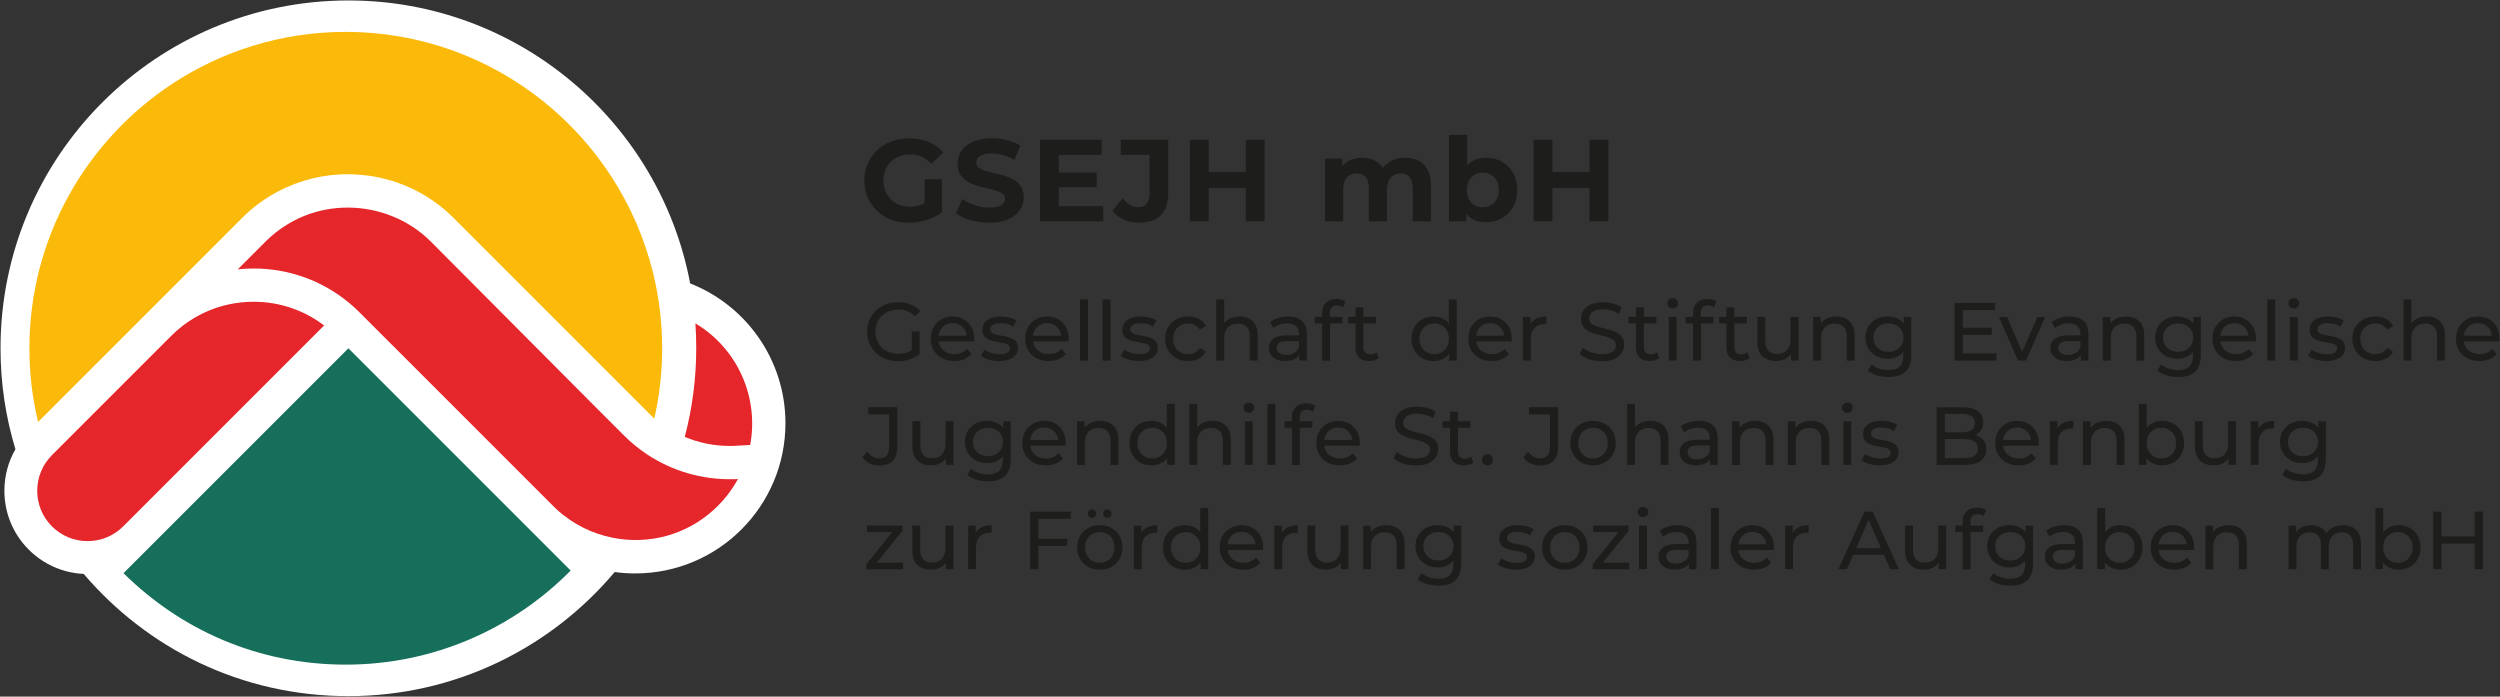 <?xml version="1.0" encoding="UTF-8"?> <svg xmlns="http://www.w3.org/2000/svg" id="Ebene_1" viewBox="0 0 1816 506"><rect x="0" y="0" width="1816" height="506" fill="#333333" stroke="none"/><path d="M652.22,262.39c-3.23,0-6.2-.53-8.92-1.59-2.71-1.06-5.07-2.55-7.06-4.49-2-1.93-3.55-4.2-4.67-6.79-1.12-2.59-1.68-5.44-1.68-8.56s.56-5.96,1.68-8.56c1.12-2.59,2.68-4.86,4.7-6.79,2.01-1.93,4.38-3.43,7.09-4.49,2.71-1.06,5.7-1.59,8.97-1.59s6.34.54,9.1,1.62c2.75,1.08,5.09,2.69,7,4.85l-3.71,3.71c-1.71-1.68-3.58-2.9-5.59-3.68-2.01-.78-4.2-1.17-6.55-1.17s-4.62.4-6.67,1.2c-2.05.8-3.83,1.91-5.33,3.35s-2.65,3.14-3.47,5.12c-.82,1.97-1.23,4.12-1.23,6.43s.41,4.4,1.23,6.37c.82,1.97,1.97,3.69,3.47,5.15,1.5,1.46,3.26,2.58,5.29,3.38,2.03.8,4.25,1.2,6.64,1.2,2.23,0,4.38-.35,6.43-1.05,2.05-.7,3.96-1.86,5.71-3.5l3.41,4.55c-2.08,1.76-4.5,3.08-7.27,3.98s-5.63,1.35-8.59,1.35ZM668.08,257.06l-5.74-.78v-15.56h5.74v16.33Z" fill="#1d1d1b"></path><path d="M693.15,262.27c-3.39,0-6.37-.7-8.94-2.09-2.57-1.4-4.57-3.31-5.98-5.74-1.42-2.43-2.12-5.23-2.12-8.38s.69-5.94,2.06-8.38c1.38-2.43,3.27-4.34,5.68-5.71,2.41-1.38,5.14-2.06,8.17-2.06s5.78.68,8.14,2.03c2.35,1.36,4.2,3.26,5.54,5.71,1.34,2.45,2,5.32,2,8.59,0,.24,0,.52-.03.84-.02.32-.05.62-.09.9h-26.99v-4.13h23.99l-2.33,1.44c.04-2.03-.38-3.85-1.26-5.44-.88-1.6-2.08-2.84-3.62-3.74-1.54-.9-3.32-1.35-5.36-1.35s-3.77.45-5.33,1.35-2.77,2.15-3.65,3.77c-.88,1.62-1.32,3.46-1.32,5.53v.96c0,2.11.49,4,1.47,5.65.98,1.66,2.34,2.94,4.1,3.86,1.75.92,3.77,1.38,6.04,1.38,1.88,0,3.58-.32,5.12-.96,1.54-.64,2.88-1.59,4.04-2.87l3.17,3.71c-1.44,1.68-3.22,2.95-5.36,3.83-2.13.88-4.52,1.32-7.15,1.32Z" fill="#1d1d1b"></path><path d="M725.71,262.27c-2.63,0-5.14-.36-7.51-1.08-2.37-.72-4.24-1.6-5.59-2.63l2.39-4.55c1.36.92,3.03,1.7,5.03,2.33,1.99.64,4.03.96,6.1.96,2.67,0,4.6-.38,5.77-1.14,1.18-.76,1.77-1.81,1.77-3.17,0-1-.36-1.77-1.08-2.33-.72-.56-1.67-.98-2.84-1.26-1.18-.28-2.48-.53-3.92-.75-1.44-.22-2.87-.5-4.31-.84-1.44-.34-2.75-.82-3.95-1.44-1.2-.62-2.15-1.48-2.87-2.57-.72-1.1-1.08-2.56-1.08-4.4s.54-3.59,1.62-5.03c1.08-1.44,2.6-2.54,4.58-3.32s4.32-1.17,7.03-1.17c2.07,0,4.18.25,6.31.75,2.13.5,3.88,1.21,5.24,2.12l-2.45,4.55c-1.44-.96-2.93-1.62-4.49-1.97s-3.11-.54-4.67-.54c-2.51,0-4.39.41-5.62,1.23-1.24.82-1.85,1.87-1.85,3.14,0,1.08.37,1.91,1.11,2.48.74.58,1.7,1.03,2.87,1.35,1.18.32,2.48.59,3.92.81,1.44.22,2.87.5,4.31.84,1.44.34,2.74.81,3.92,1.41,1.18.6,2.13,1.44,2.87,2.51.74,1.08,1.11,2.51,1.11,4.31,0,1.92-.56,3.57-1.68,4.97-1.12,1.4-2.69,2.48-4.73,3.26s-4.47,1.17-7.3,1.17Z" fill="#1d1d1b"></path><path d="M761.75,262.27c-3.39,0-6.37-.7-8.94-2.09-2.57-1.4-4.57-3.31-5.98-5.74-1.42-2.43-2.12-5.23-2.12-8.38s.69-5.94,2.06-8.38c1.38-2.43,3.27-4.34,5.68-5.71,2.41-1.38,5.14-2.06,8.17-2.06s5.78.68,8.14,2.03c2.35,1.36,4.2,3.26,5.54,5.71,1.34,2.45,2,5.32,2,8.59,0,.24,0,.52-.03.84-.02.32-.05.62-.09.9h-26.99v-4.13h23.99l-2.33,1.44c.04-2.03-.38-3.85-1.26-5.44-.88-1.6-2.08-2.84-3.62-3.74-1.54-.9-3.32-1.35-5.36-1.35s-3.77.45-5.33,1.35-2.77,2.15-3.65,3.77c-.88,1.62-1.32,3.46-1.32,5.53v.96c0,2.11.49,4,1.47,5.65.98,1.66,2.34,2.94,4.1,3.86,1.75.92,3.77,1.38,6.04,1.38,1.88,0,3.58-.32,5.12-.96,1.54-.64,2.88-1.59,4.04-2.87l3.17,3.71c-1.44,1.68-3.22,2.95-5.36,3.83-2.13.88-4.52,1.32-7.15,1.32Z" fill="#1d1d1b"></path><path d="M784.51,261.91v-44.4h5.74v44.4h-5.74Z" fill="#1d1d1b"></path><path d="M800.89,261.91v-44.4h5.74v44.4h-5.74Z" fill="#1d1d1b"></path><path d="M827.34,262.27c-2.63,0-5.14-.36-7.51-1.08-2.37-.72-4.24-1.6-5.59-2.63l2.39-4.55c1.36.92,3.03,1.7,5.03,2.33,1.99.64,4.03.96,6.1.96,2.67,0,4.6-.38,5.77-1.14,1.18-.76,1.77-1.81,1.77-3.17,0-1-.36-1.77-1.08-2.33-.72-.56-1.67-.98-2.84-1.26-1.18-.28-2.48-.53-3.92-.75-1.44-.22-2.87-.5-4.31-.84-1.44-.34-2.75-.82-3.95-1.44-1.2-.62-2.15-1.48-2.87-2.57-.72-1.1-1.08-2.56-1.08-4.4s.54-3.59,1.62-5.03c1.08-1.44,2.6-2.54,4.58-3.32s4.32-1.17,7.03-1.17c2.07,0,4.18.25,6.31.75,2.13.5,3.88,1.21,5.24,2.12l-2.45,4.55c-1.44-.96-2.93-1.62-4.49-1.97s-3.11-.54-4.67-.54c-2.51,0-4.39.41-5.62,1.23-1.24.82-1.85,1.87-1.85,3.14,0,1.08.37,1.91,1.11,2.48.74.58,1.7,1.03,2.87,1.35,1.18.32,2.48.59,3.92.81,1.44.22,2.87.5,4.31.84,1.44.34,2.74.81,3.92,1.41,1.18.6,2.13,1.44,2.87,2.51.74,1.08,1.11,2.51,1.11,4.31,0,1.92-.56,3.57-1.68,4.97-1.12,1.4-2.69,2.48-4.73,3.26s-4.47,1.17-7.3,1.17Z" fill="#1d1d1b"></path><path d="M863.08,262.27c-3.23,0-6.11-.7-8.65-2.09-2.53-1.4-4.52-3.31-5.95-5.74-1.44-2.43-2.15-5.23-2.15-8.38s.72-5.94,2.15-8.38c1.44-2.43,3.42-4.34,5.95-5.71,2.53-1.38,5.42-2.06,8.65-2.06,2.87,0,5.43.57,7.69,1.71,2.25,1.14,4,2.82,5.24,5.06l-4.37,2.81c-1.04-1.56-2.3-2.7-3.8-3.44-1.5-.74-3.1-1.11-4.82-1.11-2.07,0-3.93.46-5.56,1.38-1.64.92-2.93,2.2-3.89,3.86-.96,1.66-1.44,3.62-1.44,5.89s.48,4.25,1.44,5.92,2.25,2.97,3.89,3.89c1.63.92,3.49,1.38,5.56,1.38,1.71,0,3.32-.37,4.82-1.11,1.5-.74,2.76-1.88,3.8-3.44l4.37,2.75c-1.24,2.19-2.98,3.88-5.24,5.06-2.25,1.18-4.82,1.77-7.69,1.77Z" fill="#1d1d1b"></path><path d="M883.5,261.91v-44.4h5.74v21.24l-1.14-2.27c1.04-2.07,2.63-3.69,4.79-4.85,2.15-1.16,4.67-1.74,7.54-1.74,2.59,0,4.88.5,6.85,1.5,1.97,1,3.52,2.51,4.64,4.55,1.12,2.03,1.68,4.61,1.68,7.72v18.25h-5.74v-17.59c0-3.07-.75-5.38-2.24-6.94s-3.6-2.33-6.31-2.33c-2.03,0-3.81.4-5.33,1.2-1.52.8-2.68,1.97-3.5,3.53-.82,1.56-1.23,3.49-1.23,5.8v16.33h-5.74Z" fill="#1d1d1b"></path><path d="M933.44,262.27c-2.35,0-4.42-.4-6.19-1.2-1.78-.8-3.14-1.9-4.1-3.32-.96-1.42-1.44-3.02-1.44-4.82s.41-3.27,1.23-4.67c.82-1.4,2.15-2.51,4.01-3.35,1.85-.84,4.36-1.26,7.51-1.26h10.05v4.13h-9.81c-2.87,0-4.81.48-5.8,1.44-1,.96-1.5,2.11-1.5,3.47,0,1.56.62,2.8,1.86,3.74,1.24.94,2.95,1.41,5.15,1.41s4.04-.48,5.65-1.44c1.62-.96,2.78-2.35,3.5-4.19l1.14,3.95c-.76,1.88-2.09,3.36-4.01,4.46-1.91,1.1-4.33,1.65-7.24,1.65ZM943.85,261.91v-6.7l-.3-1.26v-11.43c0-2.43-.71-4.32-2.12-5.65-1.42-1.34-3.54-2-6.37-2-1.88,0-3.71.31-5.5.93-1.79.62-3.31,1.45-4.55,2.48l-2.39-4.31c1.63-1.32,3.6-2.32,5.89-3.02,2.29-.7,4.7-1.05,7.21-1.05,4.35,0,7.7,1.06,10.05,3.17,2.35,2.11,3.53,5.35,3.53,9.69v19.15h-5.44Z" fill="#1d1d1b"></path><path d="M955.03,234.92v-4.73h20.22v4.73h-20.22ZM960.41,261.91v-34.52c0-3.11.91-5.59,2.72-7.45,1.81-1.85,4.4-2.78,7.75-2.78,1.24,0,2.42.15,3.56.45,1.14.3,2.1.77,2.9,1.41l-1.74,4.37c-.6-.48-1.28-.85-2.03-1.11-.76-.26-1.56-.39-2.39-.39-1.67,0-2.95.47-3.83,1.41-.88.94-1.32,2.32-1.32,4.16v4.25l.12,2.63v27.58h-5.74Z" fill="#1d1d1b"></path><path d="M979.25,234.92v-4.73h20.22v4.73h-20.22ZM994.69,262.27c-3.19,0-5.67-.86-7.42-2.57-1.76-1.71-2.63-4.17-2.63-7.36v-29.08h5.74v28.84c0,1.72.43,3.03,1.29,3.95.86.92,2.08,1.38,3.68,1.38,1.79,0,3.29-.5,4.49-1.5l1.79,4.13c-.88.76-1.92,1.32-3.14,1.68-1.22.36-2.48.54-3.8.54Z" fill="#1d1d1b"></path><path d="M1041.36,262.27c-3.07,0-5.81-.68-8.23-2.03-2.41-1.36-4.32-3.25-5.71-5.68-1.4-2.43-2.09-5.27-2.09-8.5s.7-6.05,2.09-8.47c1.4-2.41,3.3-4.3,5.71-5.65,2.41-1.36,5.16-2.03,8.23-2.03,2.67,0,5.09.6,7.24,1.79,2.15,1.2,3.88,2.99,5.18,5.39,1.29,2.39,1.94,5.38,1.94,8.98s-.63,6.58-1.88,8.98c-1.26,2.39-2.96,4.2-5.12,5.42-2.15,1.22-4.61,1.82-7.36,1.82ZM1041.84,257.24c1.99,0,3.8-.46,5.42-1.38,1.62-.92,2.89-2.22,3.83-3.92.94-1.69,1.41-3.66,1.41-5.89s-.47-4.24-1.41-5.89c-.94-1.65-2.21-2.94-3.83-3.86-1.62-.92-3.42-1.38-5.42-1.38s-3.85.46-5.45,1.38c-1.6.92-2.87,2.2-3.83,3.86-.96,1.66-1.44,3.62-1.44,5.89s.48,4.2,1.44,5.89c.96,1.7,2.23,3,3.83,3.92,1.6.92,3.41,1.38,5.45,1.38ZM1052.67,261.91v-8.56l.36-7.36-.6-7.36v-21.12h5.74v44.4h-5.5Z" fill="#1d1d1b"></path><path d="M1083.56,262.27c-3.39,0-6.37-.7-8.94-2.09-2.57-1.4-4.57-3.31-5.98-5.74-1.42-2.43-2.12-5.23-2.12-8.38s.69-5.94,2.06-8.38c1.38-2.43,3.27-4.34,5.68-5.71,2.41-1.38,5.14-2.06,8.17-2.06s5.78.68,8.14,2.03c2.35,1.36,4.2,3.26,5.54,5.71,1.34,2.45,2,5.32,2,8.59,0,.24,0,.52-.03.84-.02.32-.05.62-.09.9h-26.99v-4.13h23.99l-2.33,1.44c.04-2.03-.38-3.85-1.26-5.44-.88-1.6-2.08-2.84-3.62-3.74-1.54-.9-3.32-1.35-5.36-1.35s-3.77.45-5.33,1.35-2.77,2.15-3.65,3.77c-.88,1.62-1.32,3.46-1.32,5.53v.96c0,2.11.49,4,1.47,5.65.98,1.66,2.34,2.94,4.1,3.86,1.75.92,3.77,1.38,6.04,1.38,1.88,0,3.58-.32,5.12-.96,1.54-.64,2.88-1.59,4.04-2.87l3.17,3.71c-1.44,1.68-3.22,2.95-5.36,3.83-2.13.88-4.52,1.32-7.15,1.32Z" fill="#1d1d1b"></path><path d="M1106.24,261.91v-31.71h5.5v8.62l-.54-2.15c.88-2.19,2.35-3.87,4.43-5.03,2.07-1.16,4.63-1.74,7.66-1.74v5.56c-.24-.04-.47-.06-.69-.06h-.63c-3.07,0-5.5.92-7.3,2.75-1.79,1.83-2.69,4.49-2.69,7.96v15.8h-5.74Z" fill="#1d1d1b"></path><path d="M1163.5,262.39c-3.19,0-6.24-.49-9.16-1.47-2.91-.98-5.21-2.24-6.88-3.8l2.21-4.67c1.59,1.4,3.63,2.55,6.1,3.47,2.47.92,5.05,1.38,7.72,1.38,2.43,0,4.41-.28,5.92-.84,1.52-.56,2.63-1.33,3.35-2.3.72-.98,1.08-2.08,1.08-3.32,0-1.44-.47-2.59-1.41-3.47-.94-.88-2.15-1.59-3.65-2.12-1.5-.54-3.14-1.01-4.94-1.41-1.79-.4-3.6-.87-5.42-1.41-1.82-.54-3.47-1.23-4.97-2.06-1.5-.84-2.7-1.96-3.62-3.38-.92-1.42-1.38-3.24-1.38-5.47s.57-4.14,1.71-5.95c1.14-1.81,2.89-3.27,5.27-4.37,2.37-1.1,5.39-1.65,9.06-1.65,2.43,0,4.85.32,7.24.96,2.39.64,4.47,1.56,6.22,2.75l-1.97,4.79c-1.79-1.2-3.69-2.06-5.68-2.6s-3.93-.81-5.8-.81c-2.35,0-4.29.3-5.8.9-1.52.6-2.62,1.4-3.32,2.39-.7,1-1.05,2.11-1.05,3.35,0,1.48.47,2.65,1.41,3.53.94.88,2.15,1.58,3.65,2.09,1.5.52,3.14.99,4.94,1.41,1.8.42,3.6.89,5.42,1.41,1.82.52,3.47,1.2,4.97,2.03s2.7,1.96,3.62,3.35c.92,1.4,1.38,3.19,1.38,5.39s-.58,4.08-1.74,5.89c-1.16,1.82-2.94,3.27-5.36,4.37-2.41,1.1-5.46,1.65-9.12,1.65Z" fill="#1d1d1b"></path><path d="M1182.99,234.92v-4.73h20.22v4.73h-20.22ZM1198.43,262.27c-3.19,0-5.67-.86-7.42-2.57-1.76-1.71-2.63-4.17-2.63-7.36v-29.08h5.74v28.84c0,1.72.43,3.03,1.29,3.95.86.92,2.08,1.38,3.68,1.38,1.79,0,3.29-.5,4.49-1.5l1.79,4.13c-.88.76-1.92,1.32-3.14,1.68-1.22.36-2.48.54-3.8.54Z" fill="#1d1d1b"></path><path d="M1215.05,224.09c-1.12,0-2.04-.36-2.78-1.08-.74-.72-1.11-1.59-1.11-2.63s.37-1.97,1.11-2.69c.74-.72,1.67-1.08,2.78-1.08s2.04.35,2.78,1.05c.74.7,1.11,1.57,1.11,2.6s-.36,1.98-1.08,2.72c-.72.74-1.66,1.11-2.81,1.11ZM1212.18,261.91v-31.71h5.74v31.71h-5.74Z" fill="#1d1d1b"></path><path d="M1224.46,234.92v-4.73h20.22v4.73h-20.22ZM1229.84,261.91v-34.52c0-3.11.91-5.59,2.72-7.45,1.81-1.85,4.4-2.78,7.75-2.78,1.24,0,2.42.15,3.56.45,1.14.3,2.1.77,2.9,1.41l-1.74,4.37c-.6-.48-1.28-.85-2.03-1.11-.76-.26-1.56-.39-2.39-.39-1.67,0-2.95.47-3.83,1.41-.88.94-1.32,2.32-1.32,4.16v4.25l.12,2.63v27.58h-5.74Z" fill="#1d1d1b"></path><path d="M1248.69,234.92v-4.73h20.22v4.73h-20.22ZM1264.12,262.27c-3.19,0-5.67-.86-7.42-2.57-1.76-1.71-2.63-4.17-2.63-7.36v-29.08h5.74v28.84c0,1.72.43,3.03,1.29,3.95.86.92,2.08,1.38,3.68,1.38,1.79,0,3.29-.5,4.49-1.5l1.79,4.13c-.88.76-1.92,1.32-3.14,1.68-1.22.36-2.48.54-3.8.54Z" fill="#1d1d1b"></path><path d="M1290.19,262.27c-2.71,0-5.1-.5-7.15-1.5-2.05-1-3.65-2.52-4.79-4.58-1.14-2.05-1.71-4.64-1.71-7.75v-18.25h5.74v17.59c0,3.11.75,5.44,2.24,7s3.6,2.33,6.31,2.33c1.99,0,3.73-.41,5.21-1.23,1.48-.82,2.61-2.01,3.41-3.59.8-1.58,1.2-3.48,1.2-5.71v-16.39h5.74v31.71h-5.44v-8.56l.9,2.27c-1.04,2.11-2.59,3.75-4.67,4.91-2.08,1.16-4.41,1.73-7,1.73Z" fill="#1d1d1b"></path><path d="M1317.08,261.91v-31.71h5.5v8.56l-.9-2.27c1.04-2.07,2.63-3.69,4.79-4.85,2.15-1.16,4.67-1.74,7.54-1.74,2.59,0,4.88.5,6.85,1.5,1.97,1,3.52,2.51,4.64,4.55,1.12,2.03,1.68,4.61,1.68,7.72v18.25h-5.74v-17.59c0-3.07-.75-5.38-2.24-6.94s-3.6-2.33-6.31-2.33c-2.03,0-3.81.4-5.33,1.2-1.52.8-2.68,1.97-3.5,3.53-.82,1.56-1.23,3.49-1.23,5.8v16.33h-5.74Z" fill="#1d1d1b"></path><path d="M1371.17,260.59c-3.07,0-5.81-.65-8.23-1.94-2.41-1.3-4.33-3.1-5.74-5.42-1.42-2.31-2.12-4.99-2.12-8.02s.71-5.75,2.12-8.05c1.42-2.29,3.33-4.08,5.74-5.36,2.41-1.28,5.16-1.91,8.23-1.91,2.71,0,5.19.55,7.42,1.65,2.23,1.1,4.02,2.78,5.35,5.06,1.34,2.27,2,5.15,2,8.62s-.67,6.28-2,8.56c-1.34,2.27-3.12,3.98-5.35,5.12-2.23,1.14-4.71,1.71-7.42,1.71ZM1371.88,273.87c-2.91,0-5.73-.41-8.47-1.23-2.73-.82-4.96-1.98-6.67-3.5l2.75-4.43c1.48,1.28,3.29,2.28,5.45,3.02,2.15.74,4.41,1.11,6.76,1.11,3.75,0,6.5-.88,8.26-2.63,1.75-1.76,2.63-4.43,2.63-8.02v-6.7l.6-6.28-.3-6.34v-8.68h5.45v27.4c0,5.58-1.4,9.69-4.19,12.33-2.79,2.63-6.88,3.95-12.27,3.95ZM1371.82,255.57c2.11,0,3.99-.44,5.62-1.32,1.63-.88,2.92-2.09,3.86-3.65.94-1.56,1.41-3.35,1.41-5.39s-.47-3.83-1.41-5.38c-.94-1.56-2.22-2.76-3.86-3.62-1.64-.86-3.51-1.29-5.62-1.29s-4,.43-5.65,1.29c-1.66.86-2.95,2.06-3.89,3.62s-1.41,3.35-1.41,5.38.47,3.83,1.41,5.39,2.23,2.77,3.89,3.65c1.66.88,3.54,1.32,5.65,1.32Z" fill="#1d1d1b"></path><path d="M1419.81,261.91v-41.88h29.56v5.21h-23.58v31.47h24.41v5.21h-30.4ZM1425.25,243.18v-5.09h21.54v5.09h-21.54Z" fill="#1d1d1b"></path><path d="M1465.87,261.91l-13.88-31.71h5.98l12.33,28.72h-2.87l12.57-28.72h5.62l-13.88,31.71h-5.86Z" fill="#1d1d1b"></path><path d="M1501.15,262.27c-2.35,0-4.42-.4-6.19-1.2-1.78-.8-3.14-1.9-4.1-3.32-.96-1.42-1.44-3.02-1.44-4.82s.41-3.27,1.23-4.67c.82-1.4,2.15-2.51,4.01-3.35,1.85-.84,4.36-1.26,7.51-1.26h10.05v4.13h-9.81c-2.87,0-4.81.48-5.8,1.44-1,.96-1.5,2.11-1.5,3.47,0,1.56.62,2.8,1.86,3.74,1.24.94,2.95,1.41,5.15,1.41s4.04-.48,5.65-1.44c1.62-.96,2.78-2.35,3.5-4.19l1.14,3.95c-.76,1.88-2.09,3.36-4.01,4.46-1.91,1.1-4.33,1.65-7.24,1.65ZM1511.56,261.91v-6.7l-.3-1.26v-11.43c0-2.43-.71-4.32-2.12-5.65-1.42-1.34-3.54-2-6.37-2-1.88,0-3.71.31-5.5.93-1.79.62-3.31,1.45-4.55,2.48l-2.39-4.31c1.63-1.32,3.6-2.32,5.89-3.02,2.29-.7,4.7-1.05,7.21-1.05,4.35,0,7.7,1.06,10.05,3.17,2.35,2.11,3.53,5.35,3.53,9.69v19.15h-5.44Z" fill="#1d1d1b"></path><path d="M1527.46,261.91v-31.71h5.5v8.56l-.9-2.27c1.04-2.07,2.63-3.69,4.79-4.85,2.15-1.16,4.67-1.74,7.54-1.74,2.59,0,4.88.5,6.85,1.5,1.97,1,3.52,2.51,4.64,4.55,1.12,2.03,1.68,4.61,1.68,7.72v18.25h-5.74v-17.59c0-3.07-.75-5.38-2.24-6.94s-3.6-2.33-6.31-2.33c-2.03,0-3.81.4-5.33,1.2-1.52.8-2.68,1.97-3.5,3.53-.82,1.56-1.23,3.49-1.23,5.8v16.33h-5.74Z" fill="#1d1d1b"></path><path d="M1581.55,260.59c-3.07,0-5.81-.65-8.23-1.94-2.41-1.3-4.33-3.1-5.74-5.42-1.42-2.31-2.12-4.99-2.12-8.02s.71-5.75,2.12-8.05c1.42-2.29,3.33-4.08,5.74-5.36,2.41-1.28,5.16-1.91,8.23-1.91,2.71,0,5.19.55,7.42,1.65,2.23,1.1,4.02,2.78,5.35,5.06,1.34,2.27,2,5.15,2,8.62s-.67,6.28-2,8.56c-1.34,2.27-3.12,3.98-5.35,5.12-2.23,1.14-4.71,1.71-7.42,1.71ZM1582.27,273.87c-2.91,0-5.73-.41-8.47-1.23-2.73-.82-4.96-1.98-6.67-3.5l2.75-4.43c1.48,1.28,3.29,2.28,5.45,3.02,2.15.74,4.41,1.11,6.76,1.11,3.75,0,6.5-.88,8.26-2.63,1.75-1.76,2.63-4.43,2.63-8.02v-6.7l.6-6.28-.3-6.34v-8.68h5.45v27.4c0,5.58-1.4,9.69-4.19,12.33-2.79,2.63-6.88,3.95-12.27,3.95ZM1582.21,255.57c2.11,0,3.99-.44,5.62-1.32,1.63-.88,2.92-2.09,3.86-3.65.94-1.56,1.41-3.35,1.41-5.39s-.47-3.83-1.41-5.38c-.94-1.56-2.22-2.76-3.86-3.62-1.64-.86-3.51-1.29-5.62-1.29s-4,.43-5.65,1.29c-1.66.86-2.95,2.06-3.89,3.62s-1.41,3.35-1.41,5.38.47,3.83,1.41,5.39,2.23,2.77,3.89,3.65c1.66.88,3.54,1.32,5.65,1.32Z" fill="#1d1d1b"></path><path d="M1624.17,262.27c-3.39,0-6.37-.7-8.94-2.09-2.57-1.4-4.57-3.31-5.98-5.74-1.42-2.43-2.12-5.23-2.12-8.38s.69-5.94,2.06-8.38c1.38-2.43,3.27-4.34,5.68-5.71,2.41-1.38,5.14-2.06,8.17-2.06s5.78.68,8.14,2.03c2.35,1.36,4.2,3.26,5.54,5.71,1.34,2.45,2,5.32,2,8.59,0,.24,0,.52-.03.84-.02.32-.05.62-.09.9h-26.99v-4.13h23.99l-2.33,1.44c.04-2.03-.38-3.85-1.26-5.44-.88-1.6-2.08-2.84-3.62-3.74-1.54-.9-3.32-1.35-5.36-1.35s-3.77.45-5.33,1.35-2.77,2.15-3.65,3.77c-.88,1.62-1.32,3.46-1.32,5.53v.96c0,2.11.49,4,1.47,5.65.98,1.66,2.34,2.94,4.1,3.86,1.75.92,3.77,1.38,6.04,1.38,1.88,0,3.58-.32,5.12-.96,1.54-.64,2.88-1.59,4.04-2.87l3.17,3.71c-1.44,1.68-3.22,2.95-5.36,3.83-2.13.88-4.52,1.32-7.15,1.32Z" fill="#1d1d1b"></path><path d="M1646.93,261.91v-44.4h5.74v44.4h-5.74Z" fill="#1d1d1b"></path><path d="M1666.25,224.09c-1.12,0-2.04-.36-2.78-1.08-.74-.72-1.11-1.59-1.11-2.63s.37-1.97,1.11-2.69c.74-.72,1.67-1.08,2.78-1.08s2.04.35,2.78,1.05c.74.7,1.11,1.57,1.11,2.6s-.36,1.98-1.08,2.72c-.72.74-1.66,1.11-2.81,1.11ZM1663.38,261.91v-31.71h5.74v31.71h-5.74Z" fill="#1d1d1b"></path><path d="M1689.75,262.27c-2.63,0-5.14-.36-7.51-1.08-2.37-.72-4.24-1.6-5.59-2.63l2.39-4.55c1.36.92,3.03,1.7,5.03,2.33,1.99.64,4.03.96,6.1.96,2.67,0,4.6-.38,5.77-1.14,1.18-.76,1.77-1.81,1.77-3.17,0-1-.36-1.77-1.08-2.33-.72-.56-1.67-.98-2.84-1.26-1.18-.28-2.48-.53-3.92-.75-1.44-.22-2.87-.5-4.31-.84-1.44-.34-2.75-.82-3.95-1.44-1.2-.62-2.15-1.48-2.87-2.57-.72-1.1-1.08-2.56-1.08-4.4s.54-3.59,1.62-5.03c1.08-1.44,2.6-2.54,4.58-3.32s4.32-1.17,7.03-1.17c2.07,0,4.18.25,6.31.75,2.13.5,3.88,1.21,5.24,2.12l-2.45,4.55c-1.44-.96-2.93-1.62-4.49-1.97s-3.11-.54-4.67-.54c-2.51,0-4.39.41-5.62,1.23-1.24.82-1.85,1.87-1.85,3.14,0,1.08.37,1.91,1.11,2.48.74.58,1.7,1.03,2.87,1.35,1.18.32,2.48.59,3.92.81,1.44.22,2.87.5,4.31.84,1.44.34,2.74.81,3.92,1.41,1.18.6,2.13,1.44,2.87,2.51.74,1.08,1.11,2.51,1.11,4.31,0,1.92-.56,3.57-1.68,4.97-1.12,1.4-2.69,2.48-4.73,3.26s-4.47,1.17-7.3,1.17Z" fill="#1d1d1b"></path><path d="M1725.48,262.27c-3.23,0-6.11-.7-8.65-2.09-2.53-1.4-4.52-3.31-5.95-5.74-1.44-2.43-2.15-5.23-2.15-8.38s.72-5.94,2.15-8.38c1.44-2.43,3.42-4.34,5.95-5.71,2.53-1.38,5.42-2.06,8.65-2.06,2.87,0,5.43.57,7.69,1.71,2.25,1.14,4,2.82,5.24,5.06l-4.37,2.81c-1.04-1.56-2.3-2.7-3.8-3.44-1.5-.74-3.1-1.11-4.82-1.11-2.07,0-3.93.46-5.56,1.38-1.64.92-2.93,2.2-3.89,3.86-.96,1.66-1.44,3.62-1.44,5.89s.48,4.25,1.44,5.92,2.25,2.97,3.89,3.89c1.63.92,3.49,1.38,5.56,1.38,1.71,0,3.32-.37,4.82-1.11,1.5-.74,2.76-1.88,3.8-3.44l4.37,2.75c-1.24,2.19-2.98,3.88-5.24,5.06-2.25,1.18-4.82,1.77-7.69,1.77Z" fill="#1d1d1b"></path><path d="M1745.9,261.91v-44.4h5.74v21.24l-1.14-2.27c1.04-2.07,2.63-3.69,4.79-4.85,2.15-1.16,4.67-1.74,7.54-1.74,2.59,0,4.88.5,6.85,1.5,1.97,1,3.52,2.51,4.64,4.55,1.12,2.03,1.68,4.61,1.68,7.72v18.25h-5.74v-17.59c0-3.07-.75-5.38-2.24-6.94s-3.6-2.33-6.31-2.33c-2.03,0-3.81.4-5.33,1.2-1.52.8-2.68,1.97-3.5,3.53-.82,1.56-1.23,3.49-1.23,5.8v16.33h-5.74Z" fill="#1d1d1b"></path><path d="M1801.08,262.27c-3.39,0-6.37-.7-8.94-2.09-2.57-1.4-4.57-3.31-5.98-5.74-1.42-2.43-2.12-5.23-2.12-8.38s.69-5.94,2.06-8.38c1.38-2.43,3.27-4.34,5.68-5.71,2.41-1.38,5.14-2.06,8.17-2.06s5.78.68,8.14,2.03c2.35,1.36,4.2,3.26,5.54,5.71,1.34,2.45,2,5.32,2,8.59,0,.24,0,.52-.03.84-.02.32-.05.62-.09.9h-26.99v-4.13h23.99l-2.33,1.44c.04-2.03-.38-3.85-1.26-5.44-.88-1.6-2.08-2.84-3.62-3.74-1.54-.9-3.32-1.35-5.36-1.35s-3.77.45-5.33,1.35-2.77,2.15-3.65,3.77c-.88,1.62-1.32,3.46-1.32,5.53v.96c0,2.11.49,4,1.47,5.65.98,1.66,2.34,2.94,4.1,3.86,1.75.92,3.77,1.38,6.04,1.38,1.88,0,3.58-.32,5.12-.96,1.54-.64,2.88-1.59,4.04-2.87l3.17,3.71c-1.44,1.68-3.22,2.95-5.36,3.83-2.13.88-4.52,1.32-7.15,1.32Z" fill="#1d1d1b"></path><path d="M638.7,338.18c-2.47,0-4.79-.52-6.94-1.56-2.15-1.04-3.91-2.53-5.26-4.49l3.47-4.07c1.16,1.6,2.46,2.82,3.92,3.68,1.46.86,3.06,1.29,4.82,1.29,4.79,0,7.18-2.83,7.18-8.5v-23.51h-15.14v-5.21h21.06v28.42c0,4.67-1.11,8.16-3.32,10.47-2.21,2.31-5.48,3.47-9.78,3.47Z" fill="#1d1d1b"></path><path d="M676.43,338.06c-2.71,0-5.1-.5-7.15-1.5-2.05-1-3.65-2.52-4.79-4.58-1.14-2.05-1.71-4.64-1.71-7.75v-18.25h5.74v17.59c0,3.11.75,5.44,2.24,7s3.6,2.33,6.31,2.33c1.99,0,3.73-.41,5.21-1.23,1.48-.82,2.61-2.01,3.41-3.59.8-1.58,1.2-3.48,1.2-5.71v-16.39h5.74v31.71h-5.44v-8.56l.9,2.27c-1.04,2.11-2.59,3.75-4.67,4.91-2.08,1.16-4.41,1.73-7,1.73Z" fill="#1d1d1b"></path><path d="M717.03,336.38c-3.07,0-5.81-.65-8.23-1.94-2.41-1.3-4.33-3.1-5.74-5.42-1.42-2.31-2.12-4.99-2.12-8.02s.71-5.75,2.12-8.05c1.42-2.29,3.33-4.08,5.74-5.36,2.41-1.28,5.16-1.91,8.23-1.91,2.71,0,5.19.55,7.42,1.65,2.23,1.1,4.02,2.78,5.35,5.06,1.34,2.27,2,5.15,2,8.62s-.67,6.28-2,8.56c-1.34,2.27-3.12,3.98-5.35,5.12-2.23,1.14-4.71,1.71-7.42,1.71ZM717.74,349.66c-2.91,0-5.73-.41-8.47-1.23-2.73-.82-4.96-1.98-6.67-3.5l2.75-4.43c1.48,1.28,3.29,2.28,5.45,3.02,2.15.74,4.41,1.11,6.76,1.11,3.75,0,6.5-.88,8.26-2.63,1.75-1.76,2.63-4.43,2.63-8.02v-6.7l.6-6.28-.3-6.34v-8.68h5.45v27.4c0,5.58-1.4,9.69-4.19,12.33-2.79,2.63-6.88,3.95-12.27,3.95ZM717.68,331.36c2.11,0,3.99-.44,5.62-1.32,1.63-.88,2.92-2.09,3.86-3.65.94-1.56,1.41-3.35,1.41-5.39s-.47-3.83-1.41-5.38c-.94-1.56-2.22-2.76-3.86-3.62-1.64-.86-3.51-1.29-5.62-1.29s-4,.43-5.65,1.29c-1.66.86-2.95,2.06-3.89,3.62s-1.41,3.35-1.41,5.38.47,3.83,1.41,5.39,2.23,2.77,3.89,3.65c1.66.88,3.54,1.32,5.65,1.32Z" fill="#1d1d1b"></path><path d="M759.64,338.06c-3.39,0-6.37-.7-8.94-2.09-2.57-1.4-4.57-3.31-5.98-5.74-1.42-2.43-2.12-5.23-2.12-8.38s.69-5.94,2.06-8.38c1.38-2.43,3.27-4.34,5.68-5.71,2.41-1.38,5.14-2.06,8.17-2.06s5.78.68,8.14,2.03c2.35,1.36,4.2,3.26,5.54,5.71,1.34,2.45,2,5.32,2,8.59,0,.24,0,.52-.03.84-.02.32-.05.62-.09.9h-26.99v-4.13h23.99l-2.33,1.44c.04-2.03-.38-3.85-1.26-5.44-.88-1.6-2.08-2.84-3.62-3.74-1.54-.9-3.32-1.35-5.36-1.35s-3.77.45-5.33,1.35-2.77,2.15-3.65,3.77c-.88,1.62-1.32,3.46-1.32,5.53v.96c0,2.11.49,4,1.47,5.65.98,1.66,2.34,2.94,4.1,3.86,1.75.92,3.77,1.38,6.04,1.38,1.88,0,3.58-.32,5.12-.96,1.54-.64,2.88-1.59,4.04-2.87l3.17,3.71c-1.44,1.68-3.22,2.95-5.36,3.83-2.13.88-4.52,1.32-7.15,1.32Z" fill="#1d1d1b"></path><path d="M782.32,337.7v-31.71h5.5v8.56l-.9-2.27c1.04-2.07,2.63-3.69,4.79-4.85,2.15-1.16,4.67-1.74,7.54-1.74,2.59,0,4.88.5,6.85,1.5,1.97,1,3.52,2.51,4.64,4.55,1.12,2.03,1.68,4.61,1.68,7.72v18.25h-5.74v-17.59c0-3.07-.75-5.38-2.24-6.94s-3.6-2.33-6.31-2.33c-2.03,0-3.81.4-5.33,1.2-1.52.8-2.68,1.97-3.5,3.53-.82,1.56-1.23,3.49-1.23,5.8v16.33h-5.74Z" fill="#1d1d1b"></path><path d="M836.48,338.06c-3.07,0-5.81-.68-8.23-2.03-2.41-1.36-4.32-3.25-5.71-5.68-1.4-2.43-2.09-5.27-2.09-8.5s.7-6.05,2.09-8.47c1.4-2.41,3.3-4.3,5.71-5.65,2.41-1.36,5.16-2.03,8.23-2.03,2.67,0,5.09.6,7.24,1.79,2.15,1.2,3.88,2.99,5.18,5.39,1.29,2.39,1.94,5.38,1.94,8.98s-.63,6.58-1.88,8.98c-1.26,2.39-2.96,4.2-5.12,5.42-2.15,1.22-4.61,1.82-7.36,1.82ZM836.96,333.03c1.99,0,3.8-.46,5.42-1.38,1.62-.92,2.89-2.22,3.83-3.92.94-1.69,1.41-3.66,1.41-5.89s-.47-4.24-1.41-5.89c-.94-1.65-2.21-2.94-3.83-3.86-1.62-.92-3.42-1.38-5.42-1.38s-3.85.46-5.45,1.38c-1.6.92-2.87,2.2-3.83,3.86-.96,1.66-1.44,3.62-1.44,5.89s.48,4.2,1.44,5.89c.96,1.7,2.23,3,3.83,3.92,1.6.92,3.41,1.38,5.45,1.38ZM847.79,337.7v-8.56l.36-7.36-.6-7.36v-21.12h5.74v44.4h-5.5Z" fill="#1d1d1b"></path><path d="M863.91,337.7v-44.4h5.74v21.24l-1.14-2.27c1.04-2.07,2.63-3.69,4.79-4.85,2.15-1.16,4.67-1.74,7.54-1.74,2.59,0,4.88.5,6.85,1.5,1.97,1,3.52,2.51,4.64,4.55,1.12,2.03,1.68,4.61,1.68,7.72v18.25h-5.74v-17.59c0-3.07-.75-5.38-2.24-6.94s-3.6-2.33-6.31-2.33c-2.03,0-3.81.4-5.33,1.2-1.52.8-2.68,1.97-3.5,3.53-.82,1.56-1.23,3.49-1.23,5.8v16.33h-5.74Z" fill="#1d1d1b"></path><path d="M907.14,299.88c-1.12,0-2.04-.36-2.78-1.08-.74-.72-1.11-1.59-1.11-2.63s.37-1.97,1.11-2.69c.74-.72,1.67-1.08,2.78-1.08s2.04.35,2.78,1.05c.74.7,1.11,1.57,1.11,2.6s-.36,1.98-1.08,2.72c-.72.74-1.66,1.11-2.81,1.11ZM904.27,337.7v-31.71h5.74v31.71h-5.74Z" fill="#1d1d1b"></path><path d="M920.67,337.7v-44.4h5.74v44.4h-5.74Z" fill="#1d1d1b"></path><path d="M933.07,310.71v-4.73h20.22v4.73h-20.22ZM938.45,337.7v-34.52c0-3.11.91-5.59,2.72-7.45,1.81-1.85,4.4-2.78,7.75-2.78,1.24,0,2.42.15,3.56.45,1.14.3,2.1.77,2.9,1.41l-1.74,4.37c-.6-.48-1.28-.85-2.03-1.11-.76-.26-1.56-.39-2.39-.39-1.67,0-2.95.47-3.83,1.41-.88.94-1.32,2.32-1.32,4.16v4.25l.12,2.63v27.58h-5.74Z" fill="#1d1d1b"></path><path d="M973.22,338.06c-3.39,0-6.37-.7-8.94-2.09-2.57-1.4-4.57-3.31-5.98-5.74-1.42-2.43-2.12-5.23-2.12-8.38s.69-5.94,2.06-8.38c1.38-2.43,3.27-4.34,5.68-5.71,2.41-1.38,5.14-2.06,8.17-2.06s5.78.68,8.14,2.03c2.35,1.36,4.2,3.26,5.54,5.71,1.34,2.45,2,5.32,2,8.59,0,.24,0,.52-.03.84-.02.32-.05.62-.09.9h-26.99v-4.13h23.99l-2.33,1.44c.04-2.03-.38-3.85-1.26-5.44-.88-1.6-2.08-2.84-3.62-3.74-1.54-.9-3.32-1.35-5.36-1.35s-3.77.45-5.33,1.35-2.77,2.15-3.65,3.77c-.88,1.62-1.32,3.46-1.32,5.53v.96c0,2.11.49,4,1.47,5.65.98,1.66,2.34,2.94,4.1,3.86,1.75.92,3.77,1.38,6.04,1.38,1.88,0,3.58-.32,5.12-.96,1.54-.64,2.88-1.59,4.04-2.87l3.17,3.71c-1.44,1.68-3.22,2.95-5.36,3.83-2.13.88-4.52,1.32-7.15,1.32Z" fill="#1d1d1b"></path><path d="M1028.44,338.18c-3.19,0-6.24-.49-9.16-1.47-2.91-.98-5.21-2.24-6.88-3.8l2.21-4.67c1.59,1.4,3.63,2.55,6.1,3.47,2.47.92,5.05,1.38,7.72,1.38,2.43,0,4.41-.28,5.92-.84,1.52-.56,2.63-1.33,3.35-2.3.72-.98,1.08-2.08,1.08-3.32,0-1.44-.47-2.59-1.41-3.47-.94-.88-2.15-1.59-3.65-2.12-1.5-.54-3.14-1.01-4.94-1.41-1.79-.4-3.6-.87-5.42-1.41-1.82-.54-3.47-1.23-4.97-2.06-1.5-.84-2.7-1.96-3.62-3.38-.92-1.42-1.38-3.24-1.38-5.47s.57-4.14,1.71-5.95c1.14-1.81,2.89-3.27,5.27-4.37,2.37-1.1,5.39-1.65,9.06-1.65,2.43,0,4.85.32,7.24.96,2.39.64,4.47,1.56,6.22,2.75l-1.97,4.79c-1.79-1.2-3.69-2.06-5.68-2.6s-3.93-.81-5.8-.81c-2.35,0-4.29.3-5.8.9-1.52.6-2.62,1.4-3.32,2.39-.7,1-1.05,2.11-1.05,3.35,0,1.48.47,2.65,1.41,3.53.94.88,2.15,1.58,3.65,2.09,1.5.52,3.14.99,4.94,1.41,1.8.42,3.6.89,5.42,1.41,1.82.52,3.47,1.2,4.97,2.03s2.7,1.96,3.62,3.35c.92,1.4,1.38,3.19,1.38,5.39s-.58,4.08-1.74,5.89c-1.16,1.82-2.94,3.27-5.36,4.37-2.41,1.1-5.46,1.65-9.12,1.65Z" fill="#1d1d1b"></path><path d="M1047.93,310.71v-4.73h20.22v4.73h-20.22ZM1063.37,338.06c-3.19,0-5.67-.86-7.42-2.57-1.76-1.71-2.63-4.17-2.63-7.36v-29.08h5.74v28.84c0,1.72.43,3.03,1.29,3.95.86.92,2.08,1.38,3.68,1.38,1.79,0,3.29-.5,4.49-1.5l1.79,4.13c-.88.76-1.92,1.32-3.14,1.68-1.22.36-2.48.54-3.8.54Z" fill="#1d1d1b"></path><path d="M1080.58,338.06c-1.12,0-2.08-.39-2.87-1.17-.8-.78-1.2-1.77-1.2-2.96s.4-2.17,1.2-2.93c.8-.76,1.75-1.14,2.87-1.14s2,.38,2.78,1.14c.78.76,1.17,1.73,1.17,2.93s-.39,2.18-1.17,2.96c-.78.78-1.71,1.17-2.78,1.17Z" fill="#1d1d1b"></path><path d="M1118.69,338.18c-2.47,0-4.79-.52-6.94-1.56-2.15-1.04-3.91-2.53-5.26-4.49l3.47-4.07c1.16,1.6,2.46,2.82,3.92,3.68,1.46.86,3.06,1.29,4.82,1.29,4.79,0,7.18-2.83,7.18-8.5v-23.51h-15.14v-5.21h21.06v28.42c0,4.67-1.11,8.16-3.32,10.47-2.21,2.31-5.48,3.47-9.78,3.47Z" fill="#1d1d1b"></path><path d="M1157.18,338.06c-3.19,0-6.02-.7-8.5-2.09-2.47-1.4-4.43-3.32-5.86-5.77-1.44-2.45-2.15-5.24-2.15-8.35s.72-5.94,2.15-8.38c1.44-2.43,3.39-4.34,5.86-5.71,2.47-1.38,5.3-2.06,8.5-2.06s5.97.69,8.47,2.06c2.49,1.38,4.45,3.27,5.86,5.68,1.42,2.41,2.12,5.22,2.12,8.41s-.71,5.94-2.12,8.38c-1.42,2.43-3.37,4.35-5.86,5.74-2.49,1.4-5.32,2.09-8.47,2.09ZM1157.18,333.03c2.03,0,3.86-.46,5.47-1.38,1.62-.92,2.88-2.22,3.8-3.92.92-1.69,1.38-3.66,1.38-5.89s-.46-4.24-1.38-5.89c-.92-1.65-2.18-2.94-3.8-3.86-1.62-.92-3.44-1.38-5.47-1.38s-3.85.46-5.45,1.38c-1.6.92-2.87,2.2-3.83,3.86-.96,1.66-1.44,3.62-1.44,5.89s.48,4.2,1.44,5.89c.96,1.7,2.23,3,3.83,3.92,1.6.92,3.41,1.38,5.45,1.38Z" fill="#1d1d1b"></path><path d="M1181.89,337.7v-44.4h5.74v21.24l-1.14-2.27c1.04-2.07,2.63-3.69,4.79-4.85,2.15-1.16,4.67-1.74,7.54-1.74,2.59,0,4.88.5,6.85,1.5,1.97,1,3.52,2.51,4.64,4.55,1.12,2.03,1.68,4.61,1.68,7.72v18.25h-5.74v-17.59c0-3.07-.75-5.38-2.24-6.94s-3.6-2.33-6.31-2.33c-2.03,0-3.81.4-5.33,1.2-1.52.8-2.68,1.97-3.5,3.53-.82,1.56-1.23,3.49-1.23,5.8v16.33h-5.74Z" fill="#1d1d1b"></path><path d="M1231.83,338.06c-2.35,0-4.42-.4-6.19-1.2-1.78-.8-3.14-1.9-4.1-3.32-.96-1.42-1.44-3.02-1.44-4.82s.41-3.27,1.23-4.67c.82-1.4,2.15-2.51,4.01-3.35,1.85-.84,4.36-1.26,7.51-1.26h10.05v4.13h-9.81c-2.87,0-4.81.48-5.8,1.44-1,.96-1.5,2.11-1.5,3.47,0,1.56.62,2.8,1.86,3.74,1.24.94,2.95,1.41,5.15,1.41s4.04-.48,5.65-1.44c1.62-.96,2.78-2.35,3.5-4.19l1.14,3.95c-.76,1.88-2.09,3.36-4.01,4.46-1.91,1.1-4.33,1.65-7.24,1.65ZM1242.24,337.7v-6.7l-.3-1.26v-11.43c0-2.43-.71-4.32-2.12-5.65-1.42-1.34-3.54-2-6.37-2-1.88,0-3.71.31-5.5.93-1.79.62-3.31,1.45-4.55,2.48l-2.39-4.31c1.63-1.32,3.6-2.32,5.89-3.02,2.29-.7,4.7-1.05,7.21-1.05,4.35,0,7.7,1.06,10.05,3.17,2.35,2.11,3.53,5.35,3.53,9.69v19.15h-5.44Z" fill="#1d1d1b"></path><path d="M1258.15,337.7v-31.71h5.5v8.56l-.9-2.27c1.04-2.07,2.63-3.69,4.79-4.85,2.15-1.16,4.67-1.74,7.54-1.74,2.59,0,4.88.5,6.85,1.5,1.97,1,3.52,2.51,4.64,4.55,1.12,2.03,1.68,4.61,1.68,7.72v18.25h-5.74v-17.59c0-3.07-.75-5.38-2.24-6.94s-3.6-2.33-6.31-2.33c-2.03,0-3.81.4-5.33,1.2-1.52.8-2.68,1.97-3.5,3.53-.82,1.56-1.23,3.49-1.23,5.8v16.33h-5.74Z" fill="#1d1d1b"></path><path d="M1298.67,337.7v-31.71h5.5v8.56l-.9-2.27c1.04-2.07,2.63-3.69,4.79-4.85,2.15-1.16,4.67-1.74,7.54-1.74,2.59,0,4.88.5,6.85,1.5,1.97,1,3.52,2.51,4.64,4.55,1.12,2.03,1.68,4.61,1.68,7.72v18.25h-5.74v-17.59c0-3.07-.75-5.38-2.24-6.94s-3.6-2.33-6.31-2.33c-2.03,0-3.81.4-5.33,1.2-1.52.8-2.68,1.97-3.5,3.53-.82,1.56-1.23,3.49-1.23,5.8v16.33h-5.74Z" fill="#1d1d1b"></path><path d="M1341.9,299.88c-1.12,0-2.04-.36-2.78-1.08-.74-.72-1.11-1.59-1.11-2.63s.37-1.97,1.11-2.69c.74-.72,1.67-1.08,2.78-1.08s2.04.35,2.78,1.05c.74.7,1.11,1.57,1.11,2.6s-.36,1.98-1.08,2.72c-.72.74-1.66,1.11-2.81,1.11ZM1339.02,337.7v-31.71h5.74v31.71h-5.74Z" fill="#1d1d1b"></path><path d="M1365.39,338.06c-2.63,0-5.14-.36-7.51-1.08-2.37-.72-4.24-1.6-5.59-2.63l2.39-4.55c1.36.92,3.03,1.7,5.03,2.33,1.99.64,4.03.96,6.1.96,2.67,0,4.6-.38,5.77-1.14,1.18-.76,1.77-1.81,1.77-3.17,0-1-.36-1.77-1.08-2.33-.72-.56-1.67-.98-2.84-1.26-1.18-.28-2.48-.53-3.92-.75-1.44-.22-2.87-.5-4.31-.84-1.44-.34-2.75-.82-3.95-1.44-1.2-.62-2.15-1.48-2.87-2.57-.72-1.1-1.08-2.56-1.08-4.4s.54-3.59,1.62-5.03c1.08-1.44,2.6-2.54,4.58-3.32s4.32-1.17,7.03-1.17c2.07,0,4.18.25,6.31.75,2.13.5,3.88,1.21,5.24,2.12l-2.45,4.55c-1.44-.96-2.93-1.62-4.49-1.97s-3.11-.54-4.67-.54c-2.51,0-4.39.41-5.62,1.23-1.24.82-1.85,1.87-1.85,3.14,0,1.08.37,1.91,1.11,2.48.74.58,1.7,1.03,2.87,1.35,1.18.32,2.48.59,3.92.81,1.44.22,2.87.5,4.31.84,1.44.34,2.74.81,3.92,1.41,1.18.6,2.13,1.44,2.87,2.51.74,1.08,1.11,2.51,1.11,4.31,0,1.92-.56,3.57-1.68,4.97-1.12,1.4-2.69,2.48-4.73,3.26s-4.47,1.17-7.3,1.17Z" fill="#1d1d1b"></path><path d="M1406.8,337.7v-41.88h18.79c4.83,0,8.54.97,11.13,2.9,2.59,1.94,3.89,4.58,3.89,7.93,0,2.27-.51,4.19-1.53,5.74s-2.38,2.75-4.1,3.59c-1.72.84-3.57,1.26-5.56,1.26l1.08-1.79c2.39,0,4.51.42,6.34,1.26,1.83.84,3.29,2.06,4.37,3.68,1.08,1.62,1.62,3.62,1.62,6.01,0,3.59-1.35,6.37-4.04,8.35-2.69,1.97-6.69,2.96-12,2.96h-19.99ZM1412.78,332.85h13.76c3.31,0,5.84-.56,7.6-1.68,1.75-1.12,2.63-2.87,2.63-5.27s-.88-4.21-2.63-5.33c-1.76-1.12-4.29-1.68-7.6-1.68h-14.3v-4.85h12.8c3.03,0,5.38-.56,7.06-1.68,1.67-1.12,2.51-2.79,2.51-5.03s-.84-3.91-2.51-5.03c-1.68-1.12-4.03-1.68-7.06-1.68h-12.27v32.19Z" fill="#1d1d1b"></path><path d="M1466.34,338.06c-3.39,0-6.37-.7-8.94-2.09-2.57-1.4-4.57-3.31-5.98-5.74-1.42-2.43-2.12-5.23-2.12-8.38s.69-5.94,2.06-8.38c1.38-2.43,3.27-4.34,5.68-5.71,2.41-1.38,5.14-2.06,8.17-2.06s5.78.68,8.14,2.03c2.35,1.36,4.2,3.26,5.54,5.71,1.34,2.45,2,5.32,2,8.59,0,.24,0,.52-.03.84-.02.32-.05.62-.09.9h-26.99v-4.13h23.99l-2.33,1.44c.04-2.03-.38-3.85-1.26-5.44-.88-1.6-2.08-2.84-3.62-3.74-1.54-.9-3.32-1.35-5.36-1.35s-3.77.45-5.33,1.35-2.77,2.15-3.65,3.77c-.88,1.62-1.32,3.46-1.32,5.53v.96c0,2.11.49,4,1.47,5.65.98,1.66,2.34,2.94,4.1,3.86,1.75.92,3.77,1.38,6.04,1.38,1.88,0,3.58-.32,5.12-.96,1.54-.64,2.88-1.59,4.04-2.87l3.17,3.71c-1.44,1.68-3.22,2.95-5.36,3.83-2.13.88-4.52,1.32-7.15,1.32Z" fill="#1d1d1b"></path><path d="M1489.02,337.7v-31.71h5.5v8.62l-.54-2.15c.88-2.19,2.35-3.87,4.43-5.03,2.07-1.16,4.63-1.74,7.66-1.74v5.56c-.24-.04-.47-.06-.69-.06h-.63c-3.07,0-5.5.92-7.3,2.75-1.79,1.83-2.69,4.49-2.69,7.96v15.8h-5.74Z" fill="#1d1d1b"></path><path d="M1513.14,337.7v-31.71h5.5v8.56l-.9-2.27c1.04-2.07,2.63-3.69,4.79-4.85,2.15-1.16,4.67-1.74,7.54-1.74,2.59,0,4.88.5,6.85,1.5,1.97,1,3.52,2.51,4.64,4.55,1.12,2.03,1.68,4.61,1.68,7.72v18.25h-5.74v-17.59c0-3.07-.75-5.38-2.24-6.94s-3.6-2.33-6.31-2.33c-2.03,0-3.81.4-5.33,1.2-1.52.8-2.68,1.97-3.5,3.53-.82,1.56-1.23,3.49-1.23,5.8v16.33h-5.74Z" fill="#1d1d1b"></path><path d="M1553.66,337.7v-44.4h5.74v21.12l-.6,7.36.36,7.36v8.56h-5.5ZM1570.47,338.06c-2.71,0-5.16-.61-7.33-1.82-2.17-1.22-3.89-3.02-5.15-5.42-1.26-2.39-1.88-5.39-1.88-8.98s.65-6.58,1.94-8.98c1.3-2.39,3.03-4.19,5.21-5.39,2.17-1.2,4.58-1.79,7.21-1.79,3.11,0,5.86.68,8.26,2.03,2.39,1.36,4.29,3.24,5.68,5.65,1.4,2.41,2.09,5.24,2.09,8.47s-.7,6.06-2.09,8.5c-1.4,2.43-3.29,4.33-5.68,5.68-2.39,1.36-5.15,2.03-8.26,2.03ZM1570,333.03c2.03,0,3.86-.46,5.47-1.38,1.62-.92,2.89-2.22,3.83-3.92.94-1.69,1.41-3.66,1.41-5.89s-.47-4.24-1.41-5.89c-.94-1.65-2.21-2.94-3.83-3.86-1.62-.92-3.44-1.38-5.47-1.38s-3.8.46-5.42,1.38c-1.62.92-2.89,2.2-3.83,3.86-.94,1.66-1.41,3.62-1.41,5.89s.47,4.2,1.41,5.89c.94,1.7,2.21,3,3.83,3.92,1.62.92,3.42,1.38,5.42,1.38Z" fill="#1d1d1b"></path><path d="M1608.02,338.06c-2.71,0-5.1-.5-7.15-1.5-2.05-1-3.65-2.52-4.79-4.58-1.14-2.05-1.71-4.64-1.71-7.75v-18.25h5.74v17.59c0,3.11.75,5.44,2.24,7s3.6,2.33,6.31,2.33c1.99,0,3.73-.41,5.21-1.23,1.48-.82,2.61-2.01,3.41-3.59.8-1.58,1.2-3.48,1.2-5.71v-16.39h5.74v31.71h-5.44v-8.56l.9,2.27c-1.04,2.11-2.59,3.75-4.67,4.91-2.08,1.16-4.41,1.73-7,1.73Z" fill="#1d1d1b"></path><path d="M1634.91,337.7v-31.71h5.5v8.62l-.54-2.15c.88-2.19,2.35-3.87,4.43-5.03,2.07-1.16,4.63-1.74,7.66-1.74v5.56c-.24-.04-.47-.06-.69-.06h-.63c-3.07,0-5.5.92-7.3,2.75-1.79,1.83-2.69,4.49-2.69,7.96v15.8h-5.74Z" fill="#1d1d1b"></path><path d="M1672.29,336.38c-3.07,0-5.81-.65-8.23-1.94-2.41-1.3-4.33-3.1-5.74-5.42-1.42-2.31-2.12-4.99-2.12-8.02s.71-5.75,2.12-8.05c1.42-2.29,3.33-4.08,5.74-5.36,2.41-1.28,5.16-1.91,8.23-1.91,2.71,0,5.19.55,7.42,1.65,2.23,1.1,4.02,2.78,5.35,5.06,1.34,2.27,2,5.15,2,8.62s-.67,6.28-2,8.56c-1.34,2.27-3.12,3.98-5.35,5.12-2.23,1.14-4.71,1.71-7.42,1.71ZM1673,349.66c-2.91,0-5.73-.41-8.47-1.23-2.73-.82-4.96-1.98-6.67-3.5l2.75-4.43c1.48,1.28,3.29,2.28,5.45,3.02,2.15.74,4.41,1.11,6.76,1.11,3.75,0,6.5-.88,8.26-2.63,1.75-1.76,2.63-4.43,2.63-8.02v-6.7l.6-6.28-.3-6.34v-8.68h5.45v27.4c0,5.58-1.4,9.69-4.19,12.33-2.79,2.63-6.88,3.95-12.27,3.95ZM1672.94,331.36c2.11,0,3.99-.44,5.62-1.32,1.63-.88,2.92-2.09,3.86-3.65.94-1.56,1.41-3.35,1.41-5.39s-.47-3.83-1.41-5.38c-.94-1.56-2.22-2.76-3.86-3.62-1.64-.86-3.51-1.29-5.62-1.29s-4,.43-5.65,1.29c-1.66.86-2.95,2.06-3.89,3.62s-1.41,3.35-1.41,5.38.47,3.83,1.41,5.39,2.23,2.77,3.89,3.65c1.66.88,3.54,1.32,5.65,1.32Z" fill="#1d1d1b"></path><path d="M629.42,413.49v-3.71l20.34-25.25,1.14,1.97h-21.12v-4.73h25.73v3.77l-20.34,25.19-1.32-1.97h22.14v4.73h-26.57Z" fill="#1d1d1b"></path><path d="M676.35,413.85c-2.71,0-5.1-.5-7.15-1.5-2.05-1-3.65-2.52-4.79-4.58-1.14-2.05-1.71-4.64-1.71-7.75v-18.25h5.74v17.59c0,3.11.75,5.44,2.24,7s3.6,2.33,6.31,2.33c1.99,0,3.73-.41,5.21-1.23,1.48-.82,2.61-2.01,3.41-3.59.8-1.58,1.2-3.48,1.2-5.71v-16.39h5.74v31.71h-5.44v-8.56l.9,2.27c-1.04,2.11-2.59,3.75-4.67,4.91-2.08,1.16-4.41,1.73-7,1.73Z" fill="#1d1d1b"></path><path d="M703.24,413.49v-31.71h5.5v8.62l-.54-2.15c.88-2.19,2.35-3.87,4.43-5.03,2.07-1.16,4.63-1.74,7.66-1.74v5.56c-.24-.04-.47-.06-.69-.06h-.63c-3.07,0-5.5.92-7.3,2.75-1.79,1.83-2.69,4.49-2.69,7.96v15.8h-5.74Z" fill="#1d1d1b"></path><path d="M748.29,413.49v-41.88h29.56v5.21h-23.58v36.68h-5.98ZM753.67,396.55v-5.15h21.6v5.15h-21.6Z" fill="#1d1d1b"></path><path d="M798.91,413.85c-3.19,0-6.02-.7-8.5-2.09-2.47-1.4-4.43-3.32-5.86-5.77-1.44-2.45-2.15-5.24-2.15-8.35s.72-5.94,2.15-8.38c1.44-2.43,3.39-4.34,5.86-5.71,2.47-1.38,5.3-2.06,8.5-2.06s5.97.69,8.47,2.06c2.49,1.38,4.45,3.27,5.86,5.68,1.42,2.41,2.12,5.22,2.12,8.41s-.71,5.94-2.12,8.38c-1.42,2.43-3.37,4.35-5.86,5.74-2.49,1.4-5.32,2.09-8.47,2.09ZM798.91,408.82c2.03,0,3.86-.46,5.47-1.38,1.62-.92,2.88-2.22,3.8-3.92.92-1.69,1.38-3.66,1.38-5.89s-.46-4.24-1.38-5.89c-.92-1.65-2.18-2.94-3.8-3.86-1.62-.92-3.44-1.38-5.47-1.38s-3.85.46-5.45,1.38c-1.6.92-2.87,2.2-3.83,3.86-.96,1.66-1.44,3.62-1.44,5.89s.48,4.2,1.44,5.89c.96,1.7,2.23,3,3.83,3.92,1.6.92,3.41,1.38,5.45,1.38ZM793.29,376.15c-.84,0-1.56-.29-2.15-.87-.6-.58-.9-1.31-.9-2.18s.3-1.67.9-2.24c.6-.58,1.32-.87,2.15-.87s1.56.29,2.15.87c.6.58.9,1.33.9,2.24s-.3,1.61-.9,2.18c-.6.58-1.32.87-2.15.87ZM804.41,376.15c-.84,0-1.56-.29-2.15-.87-.6-.58-.9-1.31-.9-2.18s.3-1.67.9-2.24c.6-.58,1.32-.87,2.15-.87s1.56.29,2.15.87c.6.58.9,1.33.9,2.24s-.3,1.61-.9,2.18c-.6.58-1.32.87-2.15.87Z" fill="#1d1d1b"></path><path d="M823.61,413.49v-31.71h5.5v8.62l-.54-2.15c.88-2.19,2.35-3.87,4.43-5.03,2.07-1.16,4.63-1.74,7.66-1.74v5.56c-.24-.04-.47-.06-.69-.06h-.63c-3.07,0-5.5.92-7.3,2.75-1.79,1.83-2.69,4.49-2.69,7.96v15.8h-5.74Z" fill="#1d1d1b"></path><path d="M860.8,413.85c-3.07,0-5.81-.68-8.23-2.03-2.41-1.36-4.32-3.25-5.71-5.68-1.4-2.43-2.09-5.27-2.09-8.5s.7-6.05,2.09-8.47c1.4-2.41,3.3-4.3,5.71-5.65,2.41-1.36,5.16-2.03,8.23-2.03,2.67,0,5.09.6,7.24,1.79,2.15,1.2,3.88,2.99,5.18,5.39,1.29,2.39,1.94,5.38,1.94,8.98s-.63,6.58-1.88,8.98c-1.26,2.39-2.96,4.2-5.12,5.42-2.15,1.22-4.61,1.82-7.36,1.82ZM861.28,408.82c1.99,0,3.8-.46,5.42-1.38,1.62-.92,2.89-2.22,3.83-3.92.94-1.69,1.41-3.66,1.41-5.89s-.47-4.24-1.41-5.89c-.94-1.65-2.21-2.94-3.83-3.86-1.62-.92-3.42-1.38-5.42-1.38s-3.85.46-5.45,1.38c-1.6.92-2.87,2.2-3.83,3.86-.96,1.66-1.44,3.62-1.44,5.89s.48,4.2,1.44,5.89c.96,1.7,2.23,3,3.83,3.92,1.6.92,3.41,1.38,5.45,1.38ZM872.11,413.49v-8.56l.36-7.36-.6-7.36v-21.12h5.74v44.4h-5.5Z" fill="#1d1d1b"></path><path d="M903,413.85c-3.39,0-6.37-.7-8.94-2.09-2.57-1.4-4.57-3.31-5.98-5.74-1.42-2.43-2.12-5.23-2.12-8.38s.69-5.94,2.06-8.38c1.38-2.43,3.27-4.34,5.68-5.71,2.41-1.38,5.14-2.06,8.17-2.06s5.78.68,8.14,2.03c2.35,1.36,4.2,3.26,5.54,5.71,1.34,2.45,2,5.32,2,8.59,0,.24,0,.52-.03.84-.02.32-.05.62-.09.9h-26.99v-4.13h23.99l-2.33,1.44c.04-2.03-.38-3.85-1.26-5.44-.88-1.6-2.08-2.84-3.62-3.74-1.54-.9-3.32-1.35-5.36-1.35s-3.77.45-5.33,1.35-2.77,2.15-3.65,3.77c-.88,1.62-1.32,3.46-1.32,5.53v.96c0,2.11.49,4,1.47,5.65.98,1.66,2.34,2.94,4.1,3.86,1.75.92,3.77,1.38,6.04,1.38,1.88,0,3.58-.32,5.12-.96,1.54-.64,2.88-1.59,4.04-2.87l3.17,3.71c-1.44,1.68-3.22,2.95-5.36,3.83-2.13.88-4.52,1.32-7.15,1.32Z" fill="#1d1d1b"></path><path d="M925.68,413.49v-31.71h5.5v8.62l-.54-2.15c.88-2.19,2.35-3.87,4.43-5.03,2.07-1.16,4.63-1.74,7.66-1.74v5.56c-.24-.04-.47-.06-.69-.06h-.63c-3.07,0-5.5.92-7.3,2.75-1.79,1.83-2.69,4.49-2.69,7.96v15.8h-5.74Z" fill="#1d1d1b"></path><path d="M963.3,413.85c-2.71,0-5.1-.5-7.15-1.5-2.05-1-3.65-2.52-4.79-4.58-1.14-2.05-1.71-4.64-1.71-7.75v-18.25h5.74v17.59c0,3.11.75,5.44,2.24,7s3.6,2.33,6.31,2.33c1.99,0,3.73-.41,5.21-1.23,1.48-.82,2.61-2.01,3.41-3.59.8-1.58,1.2-3.48,1.2-5.71v-16.39h5.74v31.71h-5.44v-8.56l.9,2.27c-1.04,2.11-2.59,3.75-4.67,4.91-2.08,1.16-4.41,1.73-7,1.73Z" fill="#1d1d1b"></path><path d="M990.19,413.49v-31.71h5.5v8.56l-.9-2.27c1.04-2.07,2.63-3.69,4.79-4.85,2.15-1.16,4.67-1.74,7.54-1.74,2.59,0,4.88.5,6.85,1.5,1.97,1,3.52,2.51,4.64,4.55,1.12,2.03,1.68,4.61,1.68,7.72v18.25h-5.74v-17.59c0-3.07-.75-5.38-2.24-6.94s-3.6-2.33-6.31-2.33c-2.03,0-3.81.4-5.33,1.2-1.52.8-2.68,1.97-3.5,3.53-.82,1.56-1.23,3.49-1.23,5.8v16.33h-5.74Z" fill="#1d1d1b"></path><path d="M1044.28,412.17c-3.07,0-5.81-.65-8.23-1.94-2.41-1.3-4.33-3.1-5.74-5.42-1.42-2.31-2.12-4.99-2.12-8.02s.71-5.75,2.12-8.05c1.42-2.29,3.33-4.08,5.74-5.36,2.41-1.28,5.16-1.91,8.23-1.91,2.71,0,5.19.55,7.42,1.65,2.23,1.1,4.02,2.78,5.35,5.06,1.34,2.27,2,5.15,2,8.62s-.67,6.28-2,8.56c-1.34,2.27-3.12,3.98-5.35,5.12-2.23,1.14-4.71,1.71-7.42,1.71ZM1045,425.45c-2.91,0-5.73-.41-8.47-1.23-2.73-.82-4.96-1.98-6.67-3.5l2.75-4.43c1.48,1.28,3.29,2.28,5.45,3.02,2.15.74,4.41,1.11,6.76,1.11,3.75,0,6.5-.88,8.26-2.63,1.75-1.76,2.63-4.43,2.63-8.02v-6.7l.6-6.28-.3-6.34v-8.68h5.45v27.4c0,5.58-1.4,9.69-4.19,12.33-2.79,2.63-6.88,3.95-12.27,3.95ZM1044.94,407.15c2.11,0,3.99-.44,5.62-1.32,1.63-.88,2.92-2.09,3.86-3.65.94-1.56,1.41-3.35,1.41-5.39s-.47-3.83-1.41-5.38c-.94-1.56-2.22-2.76-3.86-3.62-1.64-.86-3.51-1.29-5.62-1.29s-4,.43-5.65,1.29c-1.66.86-2.95,2.06-3.89,3.62s-1.41,3.35-1.41,5.38.47,3.83,1.41,5.39,2.23,2.77,3.89,3.65c1.66.88,3.54,1.32,5.65,1.32Z" fill="#1d1d1b"></path><path d="M1101.18,413.85c-2.63,0-5.14-.36-7.51-1.08-2.37-.72-4.24-1.6-5.59-2.63l2.39-4.55c1.36.92,3.03,1.7,5.03,2.33,1.99.64,4.03.96,6.1.96,2.67,0,4.6-.38,5.77-1.14,1.18-.76,1.77-1.81,1.77-3.17,0-1-.36-1.77-1.08-2.33-.72-.56-1.67-.98-2.84-1.26-1.18-.28-2.48-.53-3.92-.75-1.44-.22-2.87-.5-4.31-.84-1.44-.34-2.75-.82-3.95-1.44-1.2-.62-2.15-1.48-2.87-2.57-.72-1.1-1.08-2.56-1.08-4.4s.54-3.59,1.62-5.03c1.08-1.44,2.6-2.54,4.58-3.32s4.32-1.17,7.03-1.17c2.07,0,4.18.25,6.31.75,2.13.5,3.88,1.21,5.24,2.12l-2.45,4.55c-1.44-.96-2.93-1.62-4.49-1.97s-3.11-.54-4.67-.54c-2.51,0-4.39.41-5.62,1.23-1.24.82-1.85,1.87-1.85,3.14,0,1.08.37,1.91,1.11,2.48.74.58,1.7,1.03,2.87,1.35,1.18.32,2.48.59,3.92.81,1.44.22,2.87.5,4.31.84,1.44.34,2.74.81,3.92,1.41,1.18.6,2.13,1.44,2.87,2.51.74,1.08,1.11,2.51,1.11,4.31,0,1.92-.56,3.57-1.68,4.97-1.12,1.4-2.69,2.48-4.73,3.26s-4.47,1.17-7.3,1.17Z" fill="#1d1d1b"></path><path d="M1136.68,413.85c-3.19,0-6.02-.7-8.5-2.09-2.47-1.4-4.43-3.32-5.86-5.77-1.44-2.45-2.15-5.24-2.15-8.35s.72-5.94,2.15-8.38c1.44-2.43,3.39-4.34,5.86-5.71,2.47-1.38,5.3-2.06,8.5-2.06s5.97.69,8.47,2.06c2.49,1.38,4.45,3.27,5.86,5.68,1.42,2.41,2.12,5.22,2.12,8.41s-.71,5.94-2.12,8.38c-1.42,2.43-3.37,4.35-5.86,5.74-2.49,1.4-5.32,2.09-8.47,2.09ZM1136.68,408.82c2.03,0,3.86-.46,5.47-1.38,1.62-.92,2.88-2.22,3.8-3.92.92-1.69,1.38-3.66,1.38-5.89s-.46-4.24-1.38-5.89c-.92-1.65-2.18-2.94-3.8-3.86-1.62-.92-3.44-1.38-5.47-1.38s-3.85.46-5.45,1.38c-1.6.92-2.87,2.2-3.83,3.86-.96,1.66-1.44,3.62-1.44,5.89s.48,4.2,1.44,5.89c.96,1.7,2.23,3,3.83,3.92,1.6.92,3.41,1.38,5.45,1.38Z" fill="#1d1d1b"></path><path d="M1156.89,413.49v-3.71l20.34-25.25,1.14,1.97h-21.12v-4.73h25.73v3.77l-20.34,25.19-1.32-1.97h22.14v4.73h-26.57Z" fill="#1d1d1b"></path><path d="M1193.47,375.67c-1.12,0-2.04-.36-2.78-1.08-.74-.72-1.11-1.59-1.11-2.63s.37-1.97,1.11-2.69c.74-.72,1.67-1.08,2.78-1.08s2.04.35,2.78,1.05c.74.7,1.11,1.57,1.11,2.6s-.36,1.98-1.08,2.72c-.72.74-1.66,1.11-2.81,1.11ZM1190.6,413.49v-31.71h5.74v31.71h-5.74Z" fill="#1d1d1b"></path><path d="M1216.47,413.85c-2.35,0-4.42-.4-6.19-1.2-1.78-.8-3.14-1.9-4.1-3.32-.96-1.42-1.44-3.02-1.44-4.82s.41-3.27,1.23-4.67c.82-1.4,2.15-2.51,4.01-3.35,1.85-.84,4.36-1.26,7.51-1.26h10.05v4.13h-9.81c-2.87,0-4.81.48-5.8,1.44-1,.96-1.5,2.11-1.5,3.47,0,1.56.62,2.8,1.86,3.74,1.24.94,2.95,1.41,5.15,1.41s4.04-.48,5.65-1.44c1.62-.96,2.78-2.35,3.5-4.19l1.14,3.95c-.76,1.88-2.09,3.36-4.01,4.46-1.91,1.1-4.33,1.65-7.24,1.65ZM1226.88,413.49v-6.7l-.3-1.26v-11.43c0-2.43-.71-4.32-2.12-5.65-1.42-1.34-3.54-2-6.37-2-1.88,0-3.71.31-5.5.93-1.79.62-3.31,1.45-4.55,2.48l-2.39-4.31c1.63-1.32,3.6-2.32,5.89-3.02,2.29-.7,4.7-1.05,7.21-1.05,4.35,0,7.7,1.06,10.05,3.17,2.35,2.11,3.53,5.35,3.53,9.69v19.15h-5.44Z" fill="#1d1d1b"></path><path d="M1242.8,413.49v-44.4h5.74v44.4h-5.74Z" fill="#1d1d1b"></path><path d="M1274.04,413.85c-3.39,0-6.37-.7-8.94-2.09-2.57-1.4-4.57-3.31-5.98-5.74-1.42-2.43-2.12-5.23-2.12-8.38s.69-5.94,2.06-8.38c1.38-2.43,3.27-4.34,5.68-5.71,2.41-1.38,5.14-2.06,8.17-2.06s5.78.68,8.14,2.03c2.35,1.36,4.2,3.26,5.54,5.71,1.34,2.45,2,5.32,2,8.59,0,.24,0,.52-.03.84-.02.32-.05.62-.09.9h-26.99v-4.13h23.99l-2.33,1.44c.04-2.03-.38-3.85-1.26-5.44-.88-1.6-2.08-2.84-3.62-3.74-1.54-.9-3.32-1.35-5.36-1.35s-3.77.45-5.33,1.35-2.77,2.15-3.65,3.77c-.88,1.62-1.32,3.46-1.32,5.53v.96c0,2.11.49,4,1.47,5.65.98,1.66,2.34,2.94,4.1,3.86,1.75.92,3.77,1.38,6.04,1.38,1.88,0,3.58-.32,5.12-.96,1.54-.64,2.88-1.59,4.04-2.87l3.17,3.71c-1.44,1.68-3.22,2.95-5.36,3.83-2.13.88-4.52,1.32-7.15,1.32Z" fill="#1d1d1b"></path><path d="M1296.71,413.49v-31.71h5.5v8.62l-.54-2.15c.88-2.19,2.35-3.87,4.43-5.03,2.07-1.16,4.63-1.74,7.66-1.74v5.56c-.24-.04-.47-.06-.69-.06h-.63c-3.07,0-5.5.92-7.3,2.75-1.79,1.83-2.69,4.49-2.69,7.96v15.8h-5.74Z" fill="#1d1d1b"></path><path d="M1335.43,413.49l18.97-41.88h5.92l19.03,41.88h-6.28l-16.93-38.53h2.39l-16.93,38.53h-6.16ZM1343.5,403.02l1.62-4.79h23.57l1.74,4.79h-26.93Z" fill="#1d1d1b"></path><path d="M1397.52,413.85c-2.71,0-5.1-.5-7.15-1.5-2.05-1-3.65-2.52-4.79-4.58-1.14-2.05-1.71-4.64-1.71-7.75v-18.25h5.74v17.59c0,3.11.75,5.44,2.24,7s3.6,2.33,6.31,2.33c1.99,0,3.73-.41,5.21-1.23,1.48-.82,2.61-2.01,3.41-3.59.8-1.58,1.2-3.48,1.2-5.71v-16.39h5.74v31.71h-5.44v-8.56l.9,2.27c-1.04,2.11-2.59,3.75-4.67,4.91-2.08,1.16-4.41,1.73-7,1.73Z" fill="#1d1d1b"></path><path d="M1420.31,386.5v-4.73h20.22v4.73h-20.22ZM1425.69,413.49v-34.52c0-3.11.91-5.59,2.72-7.45,1.81-1.85,4.4-2.78,7.75-2.78,1.24,0,2.42.15,3.56.45,1.14.3,2.1.77,2.9,1.41l-1.74,4.37c-.6-.48-1.28-.85-2.03-1.11-.76-.26-1.56-.39-2.39-.39-1.67,0-2.95.47-3.83,1.41-.88.94-1.32,2.32-1.32,4.16v4.25l.12,2.63v27.58h-5.74Z" fill="#1d1d1b"></path><path d="M1459.63,412.17c-3.07,0-5.81-.65-8.23-1.94-2.41-1.3-4.33-3.1-5.74-5.42-1.42-2.31-2.12-4.99-2.12-8.02s.71-5.75,2.12-8.05c1.42-2.29,3.33-4.08,5.74-5.36,2.41-1.28,5.16-1.91,8.23-1.91,2.71,0,5.19.55,7.42,1.65,2.23,1.1,4.02,2.78,5.35,5.06,1.34,2.27,2,5.15,2,8.62s-.67,6.28-2,8.56c-1.34,2.27-3.12,3.98-5.35,5.12-2.23,1.14-4.71,1.71-7.42,1.71ZM1460.35,425.45c-2.91,0-5.73-.41-8.47-1.23-2.73-.82-4.96-1.98-6.67-3.5l2.75-4.43c1.48,1.28,3.29,2.28,5.45,3.02,2.15.74,4.41,1.11,6.76,1.11,3.75,0,6.5-.88,8.26-2.63,1.75-1.76,2.63-4.43,2.63-8.02v-6.7l.6-6.28-.3-6.34v-8.68h5.45v27.4c0,5.58-1.4,9.69-4.19,12.33-2.79,2.63-6.88,3.95-12.27,3.95ZM1460.29,407.15c2.11,0,3.99-.44,5.62-1.32,1.63-.88,2.92-2.09,3.86-3.65.94-1.56,1.41-3.35,1.41-5.39s-.47-3.83-1.41-5.38c-.94-1.56-2.22-2.76-3.86-3.62-1.64-.86-3.51-1.29-5.62-1.29s-4,.43-5.65,1.29c-1.66.86-2.95,2.06-3.89,3.62s-1.41,3.35-1.41,5.38.47,3.83,1.41,5.39,2.23,2.77,3.89,3.65c1.66.88,3.54,1.32,5.65,1.32Z" fill="#1d1d1b"></path><path d="M1497.15,413.85c-2.35,0-4.42-.4-6.19-1.2-1.78-.8-3.14-1.9-4.1-3.32-.96-1.42-1.44-3.02-1.44-4.82s.41-3.27,1.23-4.67c.82-1.4,2.15-2.51,4.01-3.35,1.85-.84,4.36-1.26,7.51-1.26h10.05v4.13h-9.81c-2.87,0-4.81.48-5.8,1.44-1,.96-1.5,2.11-1.5,3.47,0,1.56.62,2.8,1.86,3.74,1.24.94,2.95,1.41,5.15,1.41s4.04-.48,5.65-1.44c1.62-.96,2.78-2.35,3.5-4.19l1.14,3.95c-.76,1.88-2.09,3.36-4.01,4.46-1.91,1.1-4.33,1.65-7.24,1.65ZM1507.56,413.49v-6.7l-.3-1.26v-11.43c0-2.43-.71-4.32-2.12-5.65-1.42-1.34-3.54-2-6.37-2-1.88,0-3.71.31-5.5.93-1.79.62-3.31,1.45-4.55,2.48l-2.39-4.31c1.63-1.32,3.6-2.32,5.89-3.02,2.29-.7,4.7-1.05,7.21-1.05,4.35,0,7.7,1.06,10.05,3.17,2.35,2.11,3.53,5.35,3.53,9.69v19.15h-5.44Z" fill="#1d1d1b"></path><path d="M1523.46,413.49v-44.4h5.74v21.12l-.6,7.36.36,7.36v8.56h-5.5ZM1540.27,413.85c-2.71,0-5.16-.61-7.33-1.82-2.17-1.22-3.89-3.02-5.15-5.42-1.26-2.39-1.88-5.39-1.88-8.98s.65-6.58,1.94-8.98c1.3-2.39,3.03-4.19,5.21-5.39,2.17-1.2,4.58-1.79,7.21-1.79,3.11,0,5.86.68,8.26,2.03,2.39,1.36,4.29,3.24,5.68,5.65,1.4,2.41,2.09,5.24,2.09,8.47s-.7,6.06-2.09,8.5c-1.4,2.43-3.29,4.33-5.68,5.68-2.39,1.36-5.15,2.03-8.26,2.03ZM1539.79,408.82c2.03,0,3.86-.46,5.47-1.38,1.62-.92,2.89-2.22,3.83-3.92.94-1.69,1.41-3.66,1.41-5.89s-.47-4.24-1.41-5.89c-.94-1.65-2.21-2.94-3.83-3.86-1.62-.92-3.44-1.38-5.47-1.38s-3.8.46-5.42,1.38c-1.62.92-2.89,2.2-3.83,3.86-.94,1.66-1.41,3.62-1.41,5.89s.47,4.2,1.41,5.89c.94,1.7,2.21,3,3.83,3.92,1.62.92,3.42,1.38,5.42,1.38Z" fill="#1d1d1b"></path><path d="M1579.3,413.85c-3.39,0-6.37-.7-8.94-2.09-2.57-1.4-4.57-3.31-5.98-5.74-1.42-2.43-2.12-5.23-2.12-8.38s.69-5.94,2.06-8.38c1.38-2.43,3.27-4.34,5.68-5.71,2.41-1.38,5.14-2.06,8.17-2.06s5.78.68,8.14,2.03c2.35,1.36,4.2,3.26,5.54,5.71,1.34,2.45,2,5.32,2,8.59,0,.24,0,.52-.03.84-.02.32-.05.62-.09.9h-26.99v-4.13h23.99l-2.33,1.44c.04-2.03-.38-3.85-1.26-5.44-.88-1.6-2.08-2.84-3.62-3.74-1.54-.9-3.32-1.35-5.36-1.35s-3.77.45-5.33,1.35-2.77,2.15-3.65,3.77c-.88,1.62-1.32,3.46-1.32,5.53v.96c0,2.11.49,4,1.47,5.65.98,1.66,2.34,2.94,4.1,3.86,1.75.92,3.77,1.38,6.04,1.38,1.88,0,3.58-.32,5.12-.96,1.54-.64,2.88-1.59,4.04-2.87l3.17,3.71c-1.44,1.68-3.22,2.95-5.36,3.83-2.13.88-4.52,1.32-7.15,1.32Z" fill="#1d1d1b"></path><path d="M1601.97,413.49v-31.71h5.5v8.56l-.9-2.27c1.04-2.07,2.63-3.69,4.79-4.85,2.15-1.16,4.67-1.74,7.54-1.74,2.59,0,4.88.5,6.85,1.5,1.97,1,3.52,2.51,4.64,4.55,1.12,2.03,1.68,4.61,1.68,7.72v18.25h-5.74v-17.59c0-3.07-.75-5.38-2.24-6.94s-3.6-2.33-6.31-2.33c-2.03,0-3.81.4-5.33,1.2-1.52.8-2.68,1.97-3.5,3.53-.82,1.56-1.23,3.49-1.23,5.8v16.33h-5.74Z" fill="#1d1d1b"></path><path d="M1662.41,413.49v-31.71h5.5v8.44l-.9-2.15c1-2.07,2.53-3.69,4.61-4.85,2.07-1.16,4.49-1.74,7.24-1.74,3.03,0,5.64.75,7.84,2.24,2.19,1.5,3.63,3.76,4.31,6.79l-2.33-.96c.96-2.43,2.63-4.39,5.03-5.86,2.39-1.48,5.19-2.21,8.38-2.21,2.55,0,4.81.5,6.76,1.5,1.95,1,3.48,2.51,4.58,4.55,1.1,2.03,1.65,4.61,1.65,7.72v18.25h-5.74v-17.59c0-3.07-.72-5.38-2.15-6.94-1.44-1.56-3.45-2.33-6.04-2.33-1.92,0-3.59.4-5.03,1.2-1.44.8-2.54,1.97-3.32,3.53-.78,1.56-1.17,3.49-1.17,5.8v16.33h-5.74v-17.59c0-3.07-.71-5.38-2.12-6.94-1.42-1.56-3.44-2.33-6.07-2.33-1.88,0-3.53.4-4.97,1.2-1.44.8-2.55,1.97-3.35,3.53-.8,1.56-1.2,3.49-1.2,5.8v16.33h-5.74Z" fill="#1d1d1b"></path><path d="M1725.46,413.49v-44.4h5.74v21.12l-.6,7.36.36,7.36v8.56h-5.5ZM1742.27,413.85c-2.71,0-5.16-.61-7.33-1.82-2.17-1.22-3.89-3.02-5.15-5.42-1.26-2.39-1.88-5.39-1.88-8.98s.65-6.58,1.94-8.98c1.3-2.39,3.03-4.19,5.21-5.39,2.17-1.2,4.58-1.79,7.21-1.79,3.11,0,5.86.68,8.26,2.03,2.39,1.36,4.29,3.24,5.68,5.65,1.4,2.41,2.09,5.24,2.09,8.47s-.7,6.06-2.09,8.5c-1.4,2.43-3.29,4.33-5.68,5.68-2.39,1.36-5.15,2.03-8.26,2.03ZM1741.8,408.82c2.03,0,3.86-.46,5.47-1.38,1.62-.92,2.89-2.22,3.83-3.92.94-1.69,1.41-3.66,1.41-5.89s-.47-4.24-1.41-5.89c-.94-1.65-2.21-2.94-3.83-3.86-1.62-.92-3.44-1.38-5.47-1.38s-3.8.46-5.42,1.38c-1.62.92-2.89,2.2-3.83,3.86-.94,1.66-1.41,3.62-1.41,5.89s.47,4.2,1.41,5.89c.94,1.7,2.21,3,3.83,3.92,1.62.92,3.42,1.38,5.42,1.38Z" fill="#1d1d1b"></path><path d="M1767.58,413.49v-41.88h5.98v41.88h-5.98ZM1772.97,394.82v-5.21h25.19v5.21h-25.19ZM1797.62,413.49v-41.88h5.98v41.88h-5.98Z" fill="#1d1d1b"></path><path d="M660.22,161.78c-4.68,0-8.99-.75-12.91-2.24-3.92-1.49-7.34-3.62-10.24-6.39-2.91-2.76-5.16-6.01-6.77-9.73-1.61-3.72-2.41-7.81-2.41-12.27s.8-8.55,2.41-12.27c1.61-3.72,3.88-6.97,6.81-9.73,2.93-2.76,6.38-4.89,10.33-6.39,3.95-1.49,8.29-2.24,13.04-2.24,5.25,0,9.97.88,14.18,2.62,4.2,1.75,7.75,4.29,10.62,7.62l-8.8,8.13c-2.15-2.26-4.49-3.94-7.03-5.04-2.54-1.1-5.3-1.65-8.3-1.65s-5.5.45-7.87,1.35c-2.37.9-4.42,2.2-6.14,3.89-1.72,1.69-3.05,3.7-3.98,6.01-.93,2.31-1.4,4.88-1.4,7.7s.47,5.3,1.4,7.62c.93,2.31,2.26,4.33,3.98,6.05,1.72,1.72,3.75,3.03,6.09,3.94,2.34.9,4.92,1.35,7.75,1.35s5.35-.44,7.91-1.31c2.57-.87,5.06-2.36,7.49-4.44l7.79,9.9c-3.22,2.43-6.96,4.29-11.22,5.59-4.26,1.3-8.51,1.95-12.74,1.95ZM684.17,154.24l-12.53-1.78v-22.26h12.53v24.04Z" fill="#1d1d1b"></path><path d="M718.53,161.78c-4.74,0-9.28-.63-13.63-1.9-4.35-1.27-7.84-2.92-10.5-4.95l4.66-10.33c2.54,1.81,5.54,3.29,9.01,4.44,3.47,1.16,6.98,1.73,10.54,1.73,2.71,0,4.89-.27,6.56-.8,1.66-.54,2.89-1.28,3.68-2.24.79-.96,1.19-2.06,1.19-3.3,0-1.58-.62-2.84-1.86-3.77-1.24-.93-2.88-1.69-4.91-2.29-2.03-.59-4.27-1.16-6.73-1.69-2.46-.54-4.91-1.2-7.36-1.99-2.46-.79-4.7-1.81-6.73-3.05-2.03-1.24-3.68-2.88-4.95-4.91-1.27-2.03-1.91-4.63-1.91-7.79,0-3.39.92-6.48,2.75-9.27s4.6-5.02,8.3-6.69c3.7-1.66,8.34-2.5,13.92-2.5,3.72,0,7.39.44,11,1.31,3.61.88,6.8,2.19,9.57,3.94l-4.23,10.41c-2.77-1.58-5.53-2.75-8.3-3.51s-5.47-1.14-8.13-1.14-4.82.31-6.52.93c-1.69.62-2.91,1.43-3.64,2.41-.73.99-1.1,2.13-1.1,3.43,0,1.52.62,2.75,1.86,3.68s2.88,1.68,4.91,2.24c2.03.56,4.27,1.13,6.73,1.69,2.46.56,4.91,1.21,7.36,1.95,2.46.73,4.7,1.72,6.73,2.96,2.03,1.24,3.68,2.88,4.95,4.91,1.27,2.03,1.9,4.6,1.9,7.7,0,3.33-.93,6.38-2.79,9.14-1.86,2.77-4.64,4.99-8.34,6.69-3.7,1.69-8.37,2.54-14.01,2.54Z" fill="#1d1d1b"></path><path d="M755.5,160.76v-59.25h44.78v11h-31.15v37.24h32.25v11h-45.88ZM768.11,136.04v-10.67h28.53v10.67h-28.53Z" fill="#1d1d1b"></path><path d="M827.29,161.78c-4.01,0-7.69-.75-11.05-2.24-3.36-1.49-6.11-3.62-8.25-6.39l7.62-9.14c1.64,2.15,3.36,3.77,5.16,4.87,1.81,1.1,3.75,1.65,5.84,1.65,5.59,0,8.38-3.27,8.38-9.82v-28.19h-20.82v-11h34.45v38.43c0,7.34-1.81,12.81-5.42,16.42-3.61,3.61-8.92,5.42-15.91,5.42Z" fill="#1d1d1b"></path><path d="M864.3,160.76v-59.25h13.71v59.25h-13.71ZM877,136.47v-11.6h28.95v11.6h-28.95ZM904.93,160.76v-59.25h13.71v59.25h-13.71Z" fill="#1d1d1b"></path><path d="M962.49,160.76v-45.54h12.61v12.44l-2.37-3.64c1.58-3.1,3.82-5.46,6.73-7.07,2.91-1.61,6.22-2.41,9.95-2.41,4.18,0,7.83,1.06,10.96,3.17,3.13,2.12,5.21,5.35,6.22,9.69l-4.66-1.27c1.52-3.56,3.96-6.38,7.32-8.46,3.36-2.09,7.21-3.13,11.55-3.13,3.61,0,6.81.72,9.61,2.16s4.99,3.64,6.6,6.6c1.61,2.96,2.41,6.76,2.41,11.38v26.07h-13.21v-24.04c0-3.67-.76-6.38-2.29-8.13-1.52-1.75-3.67-2.62-6.43-2.62-1.92,0-3.64.44-5.16,1.31-1.52.88-2.71,2.19-3.55,3.94-.85,1.75-1.27,3.98-1.27,6.69v22.85h-13.21v-24.04c0-3.67-.75-6.38-2.24-8.13-1.5-1.75-3.63-2.62-6.39-2.62-1.92,0-3.64.44-5.16,1.31-1.52.88-2.71,2.19-3.56,3.94-.85,1.75-1.27,3.98-1.27,6.69v22.85h-13.2Z" fill="#1d1d1b"></path><path d="M1052.54,160.76v-62.81h13.2v26.49l-.85,13.46.25,13.54v9.31h-12.61ZM1079.45,161.44c-4.01,0-7.45-.85-10.33-2.54s-5.08-4.27-6.6-7.74c-1.52-3.47-2.29-7.86-2.29-13.16s.8-9.76,2.41-13.2c1.61-3.44,3.85-6.01,6.73-7.7s6.24-2.54,10.07-2.54c4.29,0,8.14.96,11.55,2.88,3.41,1.92,6.12,4.63,8.13,8.13,2,3.5,3,7.65,3,12.44s-1,8.86-3,12.36c-2,3.5-4.71,6.22-8.13,8.17s-7.27,2.92-11.55,2.92ZM1077.17,150.6c2.2,0,4.16-.51,5.88-1.52,1.72-1.02,3.1-2.47,4.15-4.36,1.04-1.89,1.57-4.13,1.57-6.73s-.52-4.91-1.57-6.77c-1.04-1.86-2.43-3.3-4.15-4.32-1.72-1.02-3.68-1.52-5.88-1.52s-4.18.51-5.93,1.52-3.13,2.45-4.15,4.32-1.52,4.12-1.52,6.77.51,4.84,1.52,6.73c1.02,1.89,2.4,3.34,4.15,4.36,1.75,1.02,3.72,1.52,5.93,1.52Z" fill="#1d1d1b"></path><path d="M1113.99,160.76v-59.25h13.71v59.25h-13.71ZM1126.68,136.47v-11.6h28.95v11.6h-28.95ZM1154.62,160.76v-59.25h13.71v59.25h-13.71Z" fill="#1d1d1b"></path><path d="M570.55,307.42c0,60.28-48.83,109.12-109.12,109.12-5.05,0-10.05-.34-14.93-1.01-46.37,55.12-115.8,90.14-193.42,90.14s-145.94-34.46-192.3-88.8c-15.04-.67-29.13-6.9-39.91-17.63-11.4-11.39-17.68-26.6-17.68-42.77,0-10.78,2.81-21.11,8.03-30.14C4.14,303.1.38,278.51.38,252.97.38,113.43,113.54.33,253.08.33c123.43,0,226.2,88.52,248.26,205.55,40.52,15.89,69.21,55.4,69.21,101.54Z" fill="#fff"></path><path d="M474.26,197.76c-24.78-100.14-115.41-174.6-223.1-174.6-46.55,0-89.91,13.91-126.15,37.79C62.61,102.1,21.35,172.81,21.35,252.97c0,18.43,2.18,36.35,6.3,53.53l54.03-54.03,93.87-93.87s.09-.09.14-.13c.64-.65,1.3-1.28,1.96-1.91.61-.58,1.23-1.16,1.85-1.73.68-.61,1.35-1.21,2.04-1.81.04-.04.09-.08.14-.12,4.5-3.88,9.27-7.35,14.26-10.4,15.34-9.39,32.79-14.84,51.07-15.81.45-.02.89-.04,1.34-.06,6.41-.23,12.9.1,19.41,1,23.59,3.28,44.98,13.94,61.87,30.83l69.27,69.27,61.69,61.69.62.61,14.05,14.05c.11-.47.22-.94.32-1.42.26-1.17.51-2.34.75-3.52,3.06-14.93,4.66-30.38,4.66-46.19,0-19.02-2.32-37.52-6.71-55.21Z" fill="#fbba09"></path><path d="M536.03,347.95s-.05.09-.08.14c-2.27,4.18-4.91,8.17-7.88,11.93-2.04,2.6-4.24,5.07-6.6,7.43-18.85,18.84-44.82,27.61-71.27,24.03-14.86-2-28.94-7.93-40.7-17.14-.49-.39-.98-.78-1.48-1.18-.5-.42-1.01-.84-1.51-1.27-1.64-1.4-3.24-2.89-4.81-4.46l-.1-.1-46.52-46.52-84.3-84.29-8.64-8.64-.96-.96c-2.59-2.59-5.28-5.03-8.07-7.31-19.4-15.92-43.49-24.57-68.9-24.57-3.85,0-7.68.2-11.47.6l19.9-19.91c.1-.1.21-.21.31-.31l.45-.45s.07-.07.11-.1c.19-.19.38-.36.57-.55.06-.06.12-.13.19-.18,16.01-15.27,36.83-23.48,58.65-23.34,22.02.05,43.9,8.72,59.59,24.25l122.91,123.47,17.72,17.72c2.56,2.56,5.25,4.99,8.04,7.28,2.77,2.27,5.64,4.4,8.6,6.38,18.43,12.3,40.24,18.6,62.35,18.21h.11c1.25-.02,2.51-.06,3.77-.14Z" fill="#e5262b"></path><path d="M544.93,323.21l-10.29.6c-.76.04-1.62.07-2.61.1h-.31c-.51,0-1.02.02-1.53.02-11.39,0-22.49-2.23-32.78-6.55,5.54-21.01,8.34-42.67,8.34-64.77,0-5.93-.2-11.84-.61-17.7,31.23,18.65,46.17,54.37,39.79,88.3Z" fill="#e5262b"></path><path d="M235.42,236.42l-119.07,119.07-8.6,8.6-18.27,18.27c-6.91,6.9-16.09,10.71-25.87,10.71s-18.96-3.81-25.87-10.72c-14.26-14.26-14.26-37.47,0-51.74l86.62-86.62h0c15.99-15.98,37.25-24.79,59.86-24.79,18.73,0,36.54,6.04,51.19,17.21Z" fill="#e5262b"></path><path d="M253.08,252.99l161.46,161.46c-41.68,42.17-99.53,68.34-163.37,68.34s-119.92-25.38-161.46-66.44l163.37-163.36Z" fill="#156f5b"></path></svg> 